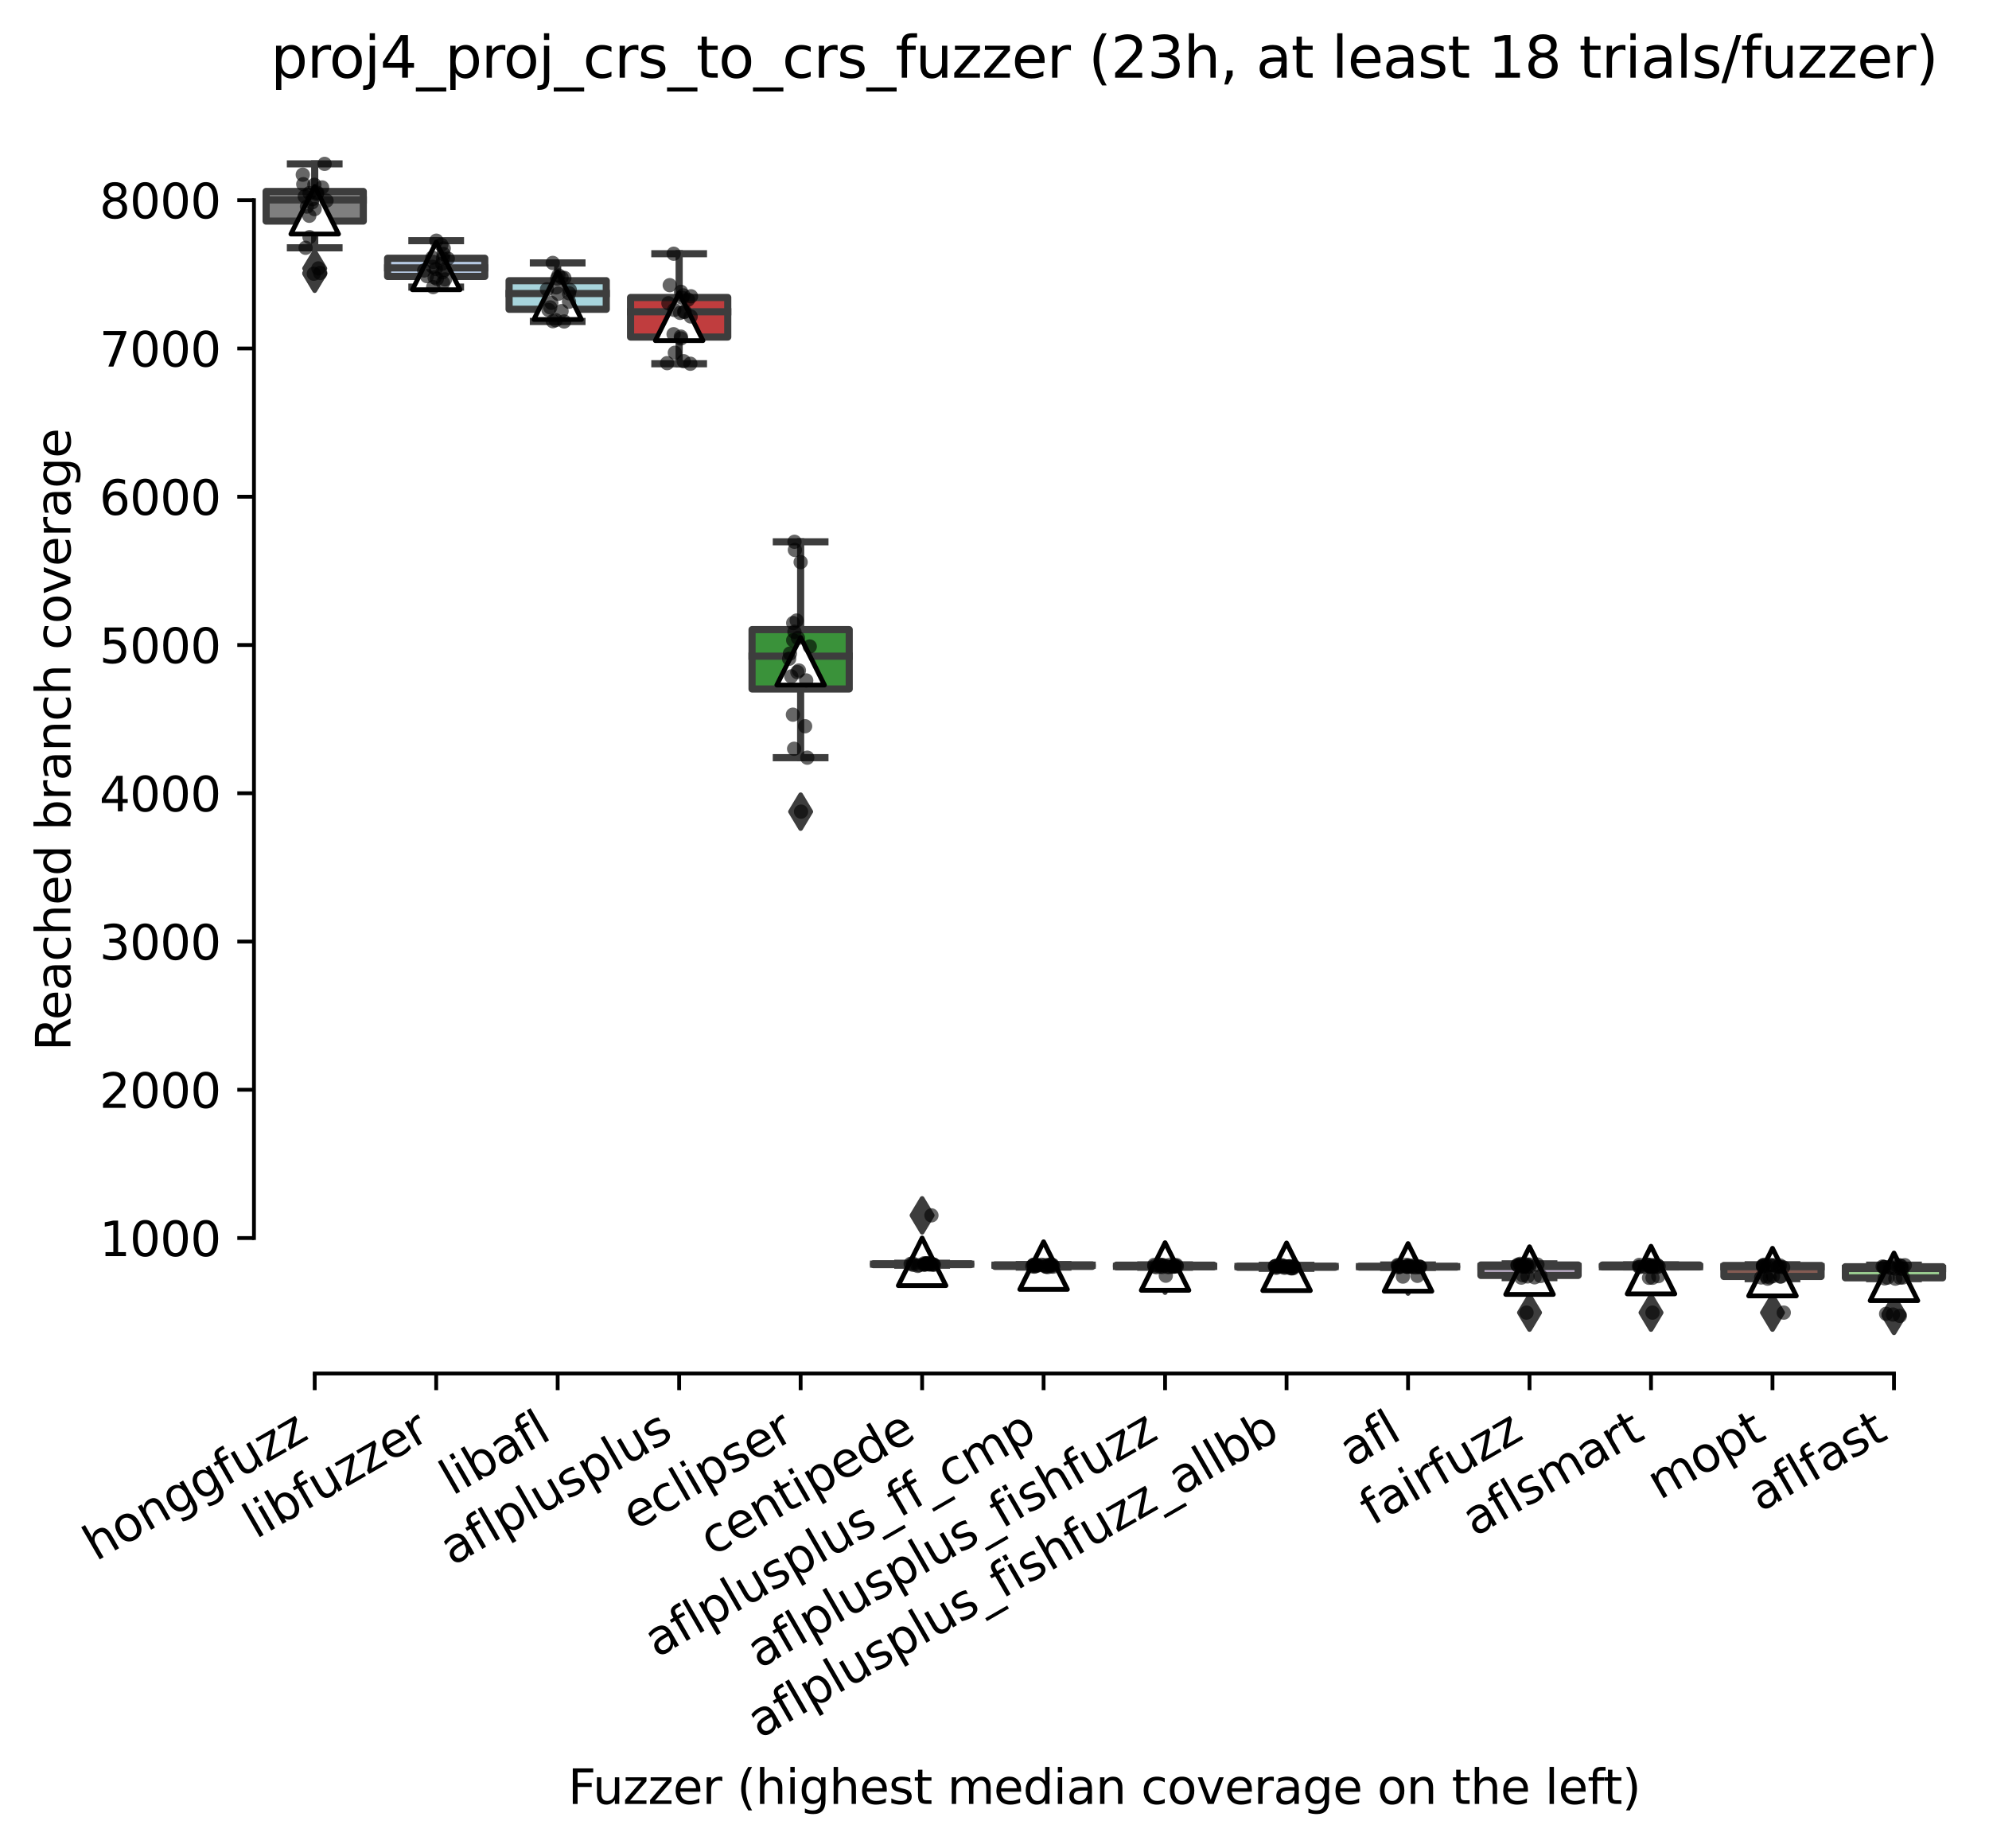 <?xml version="1.0" encoding="utf-8" standalone="no"?>
<!DOCTYPE svg PUBLIC "-//W3C//DTD SVG 1.1//EN"
  "http://www.w3.org/Graphics/SVG/1.1/DTD/svg11.dtd">
<svg xmlns:xlink="http://www.w3.org/1999/xlink" width="417.648pt" height="388.108pt" viewBox="0 0 417.648 388.108" xmlns="http://www.w3.org/2000/svg" version="1.1">
 <defs>
  <style type="text/css">*{stroke-linejoin: round; stroke-linecap: butt}</style>
 </defs>
 <g id="figure_1">
  <g id="patch_1">
   <path d="M 0 388.108 
L 417.648 388.108 
L 417.648 -0 
L 0 -0 
z
" style="fill: #ffffff"/>
  </g>
  <g id="axes_1">
   <g id="patch_2">
    <path d="M 53.328 288.43 
L 410.448 288.43 
L 410.448 22.318 
L 53.328 22.318 
z
" style="fill: #ffffff"/>
   </g>
   <g id="patch_3">
    <path d="M 55.879 46.432 
L 76.286 46.432 
L 76.286 40.205 
L 55.879 40.205 
L 55.879 46.432 
z
" clip-path="url(#p401eda4c2b)" style="fill: #7f7f7f; stroke: #3d3d3d; stroke-width: 1.5; stroke-linejoin: miter"/>
   </g>
   <g id="patch_4">
    <path d="M 81.388 58.053 
L 101.794 58.053 
L 101.794 54.232 
L 81.388 54.232 
L 81.388 58.053 
z
" clip-path="url(#p401eda4c2b)" style="fill: #b5c8e1; stroke: #3d3d3d; stroke-width: 1.5; stroke-linejoin: miter"/>
   </g>
   <g id="patch_5">
    <path d="M 106.896 64.95 
L 127.303 64.95 
L 127.303 58.949 
L 106.896 58.949 
L 106.896 64.95 
z
" clip-path="url(#p401eda4c2b)" style="fill: #a7d4dc; stroke: #3d3d3d; stroke-width: 1.5; stroke-linejoin: miter"/>
   </g>
   <g id="patch_6">
    <path d="M 132.405 70.78 
L 152.812 70.78 
L 152.812 62.475 
L 132.405 62.475 
L 132.405 70.78 
z
" clip-path="url(#p401eda4c2b)" style="fill: #c03d3e; stroke: #3d3d3d; stroke-width: 1.5; stroke-linejoin: miter"/>
   </g>
   <g id="patch_7">
    <path d="M 157.913 144.687 
L 178.32 144.687 
L 178.32 132.217 
L 157.913 132.217 
L 157.913 144.687 
z
" clip-path="url(#p401eda4c2b)" style="fill: #3a923a; stroke: #3d3d3d; stroke-width: 1.5; stroke-linejoin: miter"/>
   </g>
   <g id="patch_8">
    <path d="M 183.422 265.569 
L 203.829 265.569 
L 203.829 265.39 
L 183.422 265.39 
L 183.422 265.569 
z
" clip-path="url(#p401eda4c2b)" style="fill: #d1d197; stroke: #3d3d3d; stroke-width: 1.5; stroke-linejoin: miter"/>
   </g>
   <g id="patch_9">
    <path d="M 208.93 265.943 
L 229.337 265.943 
L 229.337 265.624 
L 208.93 265.624 
L 208.93 265.943 
z
" clip-path="url(#p401eda4c2b)" style="fill: #c7c7c7; stroke: #3d3d3d; stroke-width: 1.5; stroke-linejoin: miter"/>
   </g>
   <g id="patch_10">
    <path d="M 234.439 266.036 
L 254.846 266.036 
L 254.846 265.678 
L 234.439 265.678 
L 234.439 266.036 
z
" clip-path="url(#p401eda4c2b)" style="fill: #e1812c; stroke: #3d3d3d; stroke-width: 1.5; stroke-linejoin: miter"/>
   </g>
   <g id="patch_11">
    <path d="M 259.948 266.13 
L 280.354 266.13 
L 280.354 265.904 
L 259.948 265.904 
L 259.948 266.13 
z
" clip-path="url(#p401eda4c2b)" style="fill: #f2a5a3; stroke: #3d3d3d; stroke-width: 1.5; stroke-linejoin: miter"/>
   </g>
   <g id="patch_12">
    <path d="M 285.456 266.091 
L 305.863 266.091 
L 305.863 265.912 
L 285.456 265.912 
L 285.456 266.091 
z
" clip-path="url(#p401eda4c2b)" style="fill: #3274a1; stroke: #3d3d3d; stroke-width: 1.5; stroke-linejoin: miter"/>
   </g>
   <g id="patch_13">
    <path d="M 310.965 267.842 
L 331.372 267.842 
L 331.372 265.647 
L 310.965 265.647 
L 310.965 267.842 
z
" clip-path="url(#p401eda4c2b)" style="fill: #c4b5d0; stroke: #3d3d3d; stroke-width: 1.5; stroke-linejoin: miter"/>
   </g>
   <g id="patch_14">
    <path d="M 336.473 266.06 
L 356.88 266.06 
L 356.88 265.655 
L 336.473 265.655 
L 336.473 266.06 
z
" clip-path="url(#p401eda4c2b)" style="fill: #d684bd; stroke: #3d3d3d; stroke-width: 1.5; stroke-linejoin: miter"/>
   </g>
   <g id="patch_15">
    <path d="M 361.982 268.06 
L 382.389 268.06 
L 382.389 265.748 
L 361.982 265.748 
L 361.982 268.06 
z
" clip-path="url(#p401eda4c2b)" style="fill: #845b53; stroke: #3d3d3d; stroke-width: 1.5; stroke-linejoin: miter"/>
   </g>
   <g id="patch_16">
    <path d="M 387.49 268.34 
L 407.897 268.34 
L 407.897 266.013 
L 387.49 266.013 
L 387.49 268.34 
z
" clip-path="url(#p401eda4c2b)" style="fill: #9fd495; stroke: #3d3d3d; stroke-width: 1.5; stroke-linejoin: miter"/>
   </g>
   <g id="matplotlib.axis_1">
    <g id="xtick_1">
     <g id="line2d_1">
      <defs>
       <path id="m0caa739d6b" d="M 0 0 
L 0 3.5 
" style="stroke: #000000; stroke-width: 0.8"/>
      </defs>
      <g>
       <use xlink:href="#m0caa739d6b" x="66.082" y="288.43" style="stroke: #000000; stroke-width: 0.8"/>
      </g>
     </g>
     <g id="text_1">
      <!-- honggfuzz -->
      <g transform="translate(20.143 327.933) rotate(-30) scale(0.1 -0.1)">
       <defs>
        <path id="DejaVuSans-68" d="M 3513 2113 
L 3513 0 
L 2938 0 
L 2938 2094 
Q 2938 2591 2744 2837 
Q 2550 3084 2163 3084 
Q 1697 3084 1428 2787 
Q 1159 2491 1159 1978 
L 1159 0 
L 581 0 
L 581 4863 
L 1159 4863 
L 1159 2956 
Q 1366 3272 1645 3428 
Q 1925 3584 2291 3584 
Q 2894 3584 3203 3211 
Q 3513 2838 3513 2113 
z
" transform="scale(0.016)"/>
        <path id="DejaVuSans-6f" d="M 1959 3097 
Q 1497 3097 1228 2736 
Q 959 2375 959 1747 
Q 959 1119 1226 758 
Q 1494 397 1959 397 
Q 2419 397 2687 759 
Q 2956 1122 2956 1747 
Q 2956 2369 2687 2733 
Q 2419 3097 1959 3097 
z
M 1959 3584 
Q 2709 3584 3137 3096 
Q 3566 2609 3566 1747 
Q 3566 888 3137 398 
Q 2709 -91 1959 -91 
Q 1206 -91 779 398 
Q 353 888 353 1747 
Q 353 2609 779 3096 
Q 1206 3584 1959 3584 
z
" transform="scale(0.016)"/>
        <path id="DejaVuSans-6e" d="M 3513 2113 
L 3513 0 
L 2938 0 
L 2938 2094 
Q 2938 2591 2744 2837 
Q 2550 3084 2163 3084 
Q 1697 3084 1428 2787 
Q 1159 2491 1159 1978 
L 1159 0 
L 581 0 
L 581 3500 
L 1159 3500 
L 1159 2956 
Q 1366 3272 1645 3428 
Q 1925 3584 2291 3584 
Q 2894 3584 3203 3211 
Q 3513 2838 3513 2113 
z
" transform="scale(0.016)"/>
        <path id="DejaVuSans-67" d="M 2906 1791 
Q 2906 2416 2648 2759 
Q 2391 3103 1925 3103 
Q 1463 3103 1205 2759 
Q 947 2416 947 1791 
Q 947 1169 1205 825 
Q 1463 481 1925 481 
Q 2391 481 2648 825 
Q 2906 1169 2906 1791 
z
M 3481 434 
Q 3481 -459 3084 -895 
Q 2688 -1331 1869 -1331 
Q 1566 -1331 1297 -1286 
Q 1028 -1241 775 -1147 
L 775 -588 
Q 1028 -725 1275 -790 
Q 1522 -856 1778 -856 
Q 2344 -856 2625 -561 
Q 2906 -266 2906 331 
L 2906 616 
Q 2728 306 2450 153 
Q 2172 0 1784 0 
Q 1141 0 747 490 
Q 353 981 353 1791 
Q 353 2603 747 3093 
Q 1141 3584 1784 3584 
Q 2172 3584 2450 3431 
Q 2728 3278 2906 2969 
L 2906 3500 
L 3481 3500 
L 3481 434 
z
" transform="scale(0.016)"/>
        <path id="DejaVuSans-66" d="M 2375 4863 
L 2375 4384 
L 1825 4384 
Q 1516 4384 1395 4259 
Q 1275 4134 1275 3809 
L 1275 3500 
L 2222 3500 
L 2222 3053 
L 1275 3053 
L 1275 0 
L 697 0 
L 697 3053 
L 147 3053 
L 147 3500 
L 697 3500 
L 697 3744 
Q 697 4328 969 4595 
Q 1241 4863 1831 4863 
L 2375 4863 
z
" transform="scale(0.016)"/>
        <path id="DejaVuSans-75" d="M 544 1381 
L 544 3500 
L 1119 3500 
L 1119 1403 
Q 1119 906 1312 657 
Q 1506 409 1894 409 
Q 2359 409 2629 706 
Q 2900 1003 2900 1516 
L 2900 3500 
L 3475 3500 
L 3475 0 
L 2900 0 
L 2900 538 
Q 2691 219 2414 64 
Q 2138 -91 1772 -91 
Q 1169 -91 856 284 
Q 544 659 544 1381 
z
M 1991 3584 
L 1991 3584 
z
" transform="scale(0.016)"/>
        <path id="DejaVuSans-7a" d="M 353 3500 
L 3084 3500 
L 3084 2975 
L 922 459 
L 3084 459 
L 3084 0 
L 275 0 
L 275 525 
L 2438 3041 
L 353 3041 
L 353 3500 
z
" transform="scale(0.016)"/>
       </defs>
       <use xlink:href="#DejaVuSans-68"/>
       <use xlink:href="#DejaVuSans-6f" x="63.379"/>
       <use xlink:href="#DejaVuSans-6e" x="124.561"/>
       <use xlink:href="#DejaVuSans-67" x="187.939"/>
       <use xlink:href="#DejaVuSans-67" x="251.416"/>
       <use xlink:href="#DejaVuSans-66" x="314.893"/>
       <use xlink:href="#DejaVuSans-75" x="350.098"/>
       <use xlink:href="#DejaVuSans-7a" x="413.477"/>
       <use xlink:href="#DejaVuSans-7a" x="465.967"/>
      </g>
     </g>
    </g>
    <g id="xtick_2">
     <g id="line2d_2">
      <g>
       <use xlink:href="#m0caa739d6b" x="91.591" y="288.43" style="stroke: #000000; stroke-width: 0.8"/>
      </g>
     </g>
     <g id="text_2">
      <!-- libfuzzer -->
      <g transform="translate(53.725 323.272) rotate(-30) scale(0.1 -0.1)">
       <defs>
        <path id="DejaVuSans-6c" d="M 603 4863 
L 1178 4863 
L 1178 0 
L 603 0 
L 603 4863 
z
" transform="scale(0.016)"/>
        <path id="DejaVuSans-69" d="M 603 3500 
L 1178 3500 
L 1178 0 
L 603 0 
L 603 3500 
z
M 603 4863 
L 1178 4863 
L 1178 4134 
L 603 4134 
L 603 4863 
z
" transform="scale(0.016)"/>
        <path id="DejaVuSans-62" d="M 3116 1747 
Q 3116 2381 2855 2742 
Q 2594 3103 2138 3103 
Q 1681 3103 1420 2742 
Q 1159 2381 1159 1747 
Q 1159 1113 1420 752 
Q 1681 391 2138 391 
Q 2594 391 2855 752 
Q 3116 1113 3116 1747 
z
M 1159 2969 
Q 1341 3281 1617 3432 
Q 1894 3584 2278 3584 
Q 2916 3584 3314 3078 
Q 3713 2572 3713 1747 
Q 3713 922 3314 415 
Q 2916 -91 2278 -91 
Q 1894 -91 1617 61 
Q 1341 213 1159 525 
L 1159 0 
L 581 0 
L 581 4863 
L 1159 4863 
L 1159 2969 
z
" transform="scale(0.016)"/>
        <path id="DejaVuSans-65" d="M 3597 1894 
L 3597 1613 
L 953 1613 
Q 991 1019 1311 708 
Q 1631 397 2203 397 
Q 2534 397 2845 478 
Q 3156 559 3463 722 
L 3463 178 
Q 3153 47 2828 -22 
Q 2503 -91 2169 -91 
Q 1331 -91 842 396 
Q 353 884 353 1716 
Q 353 2575 817 3079 
Q 1281 3584 2069 3584 
Q 2775 3584 3186 3129 
Q 3597 2675 3597 1894 
z
M 3022 2063 
Q 3016 2534 2758 2815 
Q 2500 3097 2075 3097 
Q 1594 3097 1305 2825 
Q 1016 2553 972 2059 
L 3022 2063 
z
" transform="scale(0.016)"/>
        <path id="DejaVuSans-72" d="M 2631 2963 
Q 2534 3019 2420 3045 
Q 2306 3072 2169 3072 
Q 1681 3072 1420 2755 
Q 1159 2438 1159 1844 
L 1159 0 
L 581 0 
L 581 3500 
L 1159 3500 
L 1159 2956 
Q 1341 3275 1631 3429 
Q 1922 3584 2338 3584 
Q 2397 3584 2469 3576 
Q 2541 3569 2628 3553 
L 2631 2963 
z
" transform="scale(0.016)"/>
       </defs>
       <use xlink:href="#DejaVuSans-6c"/>
       <use xlink:href="#DejaVuSans-69" x="27.783"/>
       <use xlink:href="#DejaVuSans-62" x="55.566"/>
       <use xlink:href="#DejaVuSans-66" x="119.043"/>
       <use xlink:href="#DejaVuSans-75" x="154.248"/>
       <use xlink:href="#DejaVuSans-7a" x="217.627"/>
       <use xlink:href="#DejaVuSans-7a" x="270.117"/>
       <use xlink:href="#DejaVuSans-65" x="322.607"/>
       <use xlink:href="#DejaVuSans-72" x="384.131"/>
      </g>
     </g>
    </g>
    <g id="xtick_3">
     <g id="line2d_3">
      <g>
       <use xlink:href="#m0caa739d6b" x="117.1" y="288.43" style="stroke: #000000; stroke-width: 0.8"/>
      </g>
     </g>
     <g id="text_3">
      <!-- libafl -->
      <g transform="translate(94.988 314.176) rotate(-30) scale(0.1 -0.1)">
       <defs>
        <path id="DejaVuSans-61" d="M 2194 1759 
Q 1497 1759 1228 1600 
Q 959 1441 959 1056 
Q 959 750 1161 570 
Q 1363 391 1709 391 
Q 2188 391 2477 730 
Q 2766 1069 2766 1631 
L 2766 1759 
L 2194 1759 
z
M 3341 1997 
L 3341 0 
L 2766 0 
L 2766 531 
Q 2569 213 2275 61 
Q 1981 -91 1556 -91 
Q 1019 -91 701 211 
Q 384 513 384 1019 
Q 384 1609 779 1909 
Q 1175 2209 1959 2209 
L 2766 2209 
L 2766 2266 
Q 2766 2663 2505 2880 
Q 2244 3097 1772 3097 
Q 1472 3097 1187 3025 
Q 903 2953 641 2809 
L 641 3341 
Q 956 3463 1253 3523 
Q 1550 3584 1831 3584 
Q 2591 3584 2966 3190 
Q 3341 2797 3341 1997 
z
" transform="scale(0.016)"/>
       </defs>
       <use xlink:href="#DejaVuSans-6c"/>
       <use xlink:href="#DejaVuSans-69" x="27.783"/>
       <use xlink:href="#DejaVuSans-62" x="55.566"/>
       <use xlink:href="#DejaVuSans-61" x="119.043"/>
       <use xlink:href="#DejaVuSans-66" x="180.322"/>
       <use xlink:href="#DejaVuSans-6c" x="215.527"/>
      </g>
     </g>
    </g>
    <g id="xtick_4">
     <g id="line2d_4">
      <g>
       <use xlink:href="#m0caa739d6b" x="142.608" y="288.43" style="stroke: #000000; stroke-width: 0.8"/>
      </g>
     </g>
     <g id="text_4">
      <!-- aflplusplus -->
      <g transform="translate(94.999 328.897) rotate(-30) scale(0.1 -0.1)">
       <defs>
        <path id="DejaVuSans-70" d="M 1159 525 
L 1159 -1331 
L 581 -1331 
L 581 3500 
L 1159 3500 
L 1159 2969 
Q 1341 3281 1617 3432 
Q 1894 3584 2278 3584 
Q 2916 3584 3314 3078 
Q 3713 2572 3713 1747 
Q 3713 922 3314 415 
Q 2916 -91 2278 -91 
Q 1894 -91 1617 61 
Q 1341 213 1159 525 
z
M 3116 1747 
Q 3116 2381 2855 2742 
Q 2594 3103 2138 3103 
Q 1681 3103 1420 2742 
Q 1159 2381 1159 1747 
Q 1159 1113 1420 752 
Q 1681 391 2138 391 
Q 2594 391 2855 752 
Q 3116 1113 3116 1747 
z
" transform="scale(0.016)"/>
        <path id="DejaVuSans-73" d="M 2834 3397 
L 2834 2853 
Q 2591 2978 2328 3040 
Q 2066 3103 1784 3103 
Q 1356 3103 1142 2972 
Q 928 2841 928 2578 
Q 928 2378 1081 2264 
Q 1234 2150 1697 2047 
L 1894 2003 
Q 2506 1872 2764 1633 
Q 3022 1394 3022 966 
Q 3022 478 2636 193 
Q 2250 -91 1575 -91 
Q 1294 -91 989 -36 
Q 684 19 347 128 
L 347 722 
Q 666 556 975 473 
Q 1284 391 1588 391 
Q 1994 391 2212 530 
Q 2431 669 2431 922 
Q 2431 1156 2273 1281 
Q 2116 1406 1581 1522 
L 1381 1569 
Q 847 1681 609 1914 
Q 372 2147 372 2553 
Q 372 3047 722 3315 
Q 1072 3584 1716 3584 
Q 2034 3584 2315 3537 
Q 2597 3491 2834 3397 
z
" transform="scale(0.016)"/>
       </defs>
       <use xlink:href="#DejaVuSans-61"/>
       <use xlink:href="#DejaVuSans-66" x="61.279"/>
       <use xlink:href="#DejaVuSans-6c" x="96.484"/>
       <use xlink:href="#DejaVuSans-70" x="124.268"/>
       <use xlink:href="#DejaVuSans-6c" x="187.744"/>
       <use xlink:href="#DejaVuSans-75" x="215.527"/>
       <use xlink:href="#DejaVuSans-73" x="278.906"/>
       <use xlink:href="#DejaVuSans-70" x="331.006"/>
       <use xlink:href="#DejaVuSans-6c" x="394.482"/>
       <use xlink:href="#DejaVuSans-75" x="422.266"/>
       <use xlink:href="#DejaVuSans-73" x="485.645"/>
      </g>
     </g>
    </g>
    <g id="xtick_5">
     <g id="line2d_5">
      <g>
       <use xlink:href="#m0caa739d6b" x="168.117" y="288.43" style="stroke: #000000; stroke-width: 0.8"/>
      </g>
     </g>
     <g id="text_5">
      <!-- eclipser -->
      <g transform="translate(133.276 321.525) rotate(-30) scale(0.1 -0.1)">
       <defs>
        <path id="DejaVuSans-63" d="M 3122 3366 
L 3122 2828 
Q 2878 2963 2633 3030 
Q 2388 3097 2138 3097 
Q 1578 3097 1268 2742 
Q 959 2388 959 1747 
Q 959 1106 1268 751 
Q 1578 397 2138 397 
Q 2388 397 2633 464 
Q 2878 531 3122 666 
L 3122 134 
Q 2881 22 2623 -34 
Q 2366 -91 2075 -91 
Q 1284 -91 818 406 
Q 353 903 353 1747 
Q 353 2603 823 3093 
Q 1294 3584 2113 3584 
Q 2378 3584 2631 3529 
Q 2884 3475 3122 3366 
z
" transform="scale(0.016)"/>
       </defs>
       <use xlink:href="#DejaVuSans-65"/>
       <use xlink:href="#DejaVuSans-63" x="61.523"/>
       <use xlink:href="#DejaVuSans-6c" x="116.504"/>
       <use xlink:href="#DejaVuSans-69" x="144.287"/>
       <use xlink:href="#DejaVuSans-70" x="172.07"/>
       <use xlink:href="#DejaVuSans-73" x="235.547"/>
       <use xlink:href="#DejaVuSans-65" x="287.646"/>
       <use xlink:href="#DejaVuSans-72" x="349.17"/>
      </g>
     </g>
    </g>
    <g id="xtick_6">
     <g id="line2d_6">
      <g>
       <use xlink:href="#m0caa739d6b" x="193.625" y="288.43" style="stroke: #000000; stroke-width: 0.8"/>
      </g>
     </g>
     <g id="text_6">
      <!-- centipede -->
      <g transform="translate(149.552 326.856) rotate(-30) scale(0.1 -0.1)">
       <defs>
        <path id="DejaVuSans-74" d="M 1172 4494 
L 1172 3500 
L 2356 3500 
L 2356 3053 
L 1172 3053 
L 1172 1153 
Q 1172 725 1289 603 
Q 1406 481 1766 481 
L 2356 481 
L 2356 0 
L 1766 0 
Q 1100 0 847 248 
Q 594 497 594 1153 
L 594 3053 
L 172 3053 
L 172 3500 
L 594 3500 
L 594 4494 
L 1172 4494 
z
" transform="scale(0.016)"/>
        <path id="DejaVuSans-64" d="M 2906 2969 
L 2906 4863 
L 3481 4863 
L 3481 0 
L 2906 0 
L 2906 525 
Q 2725 213 2448 61 
Q 2172 -91 1784 -91 
Q 1150 -91 751 415 
Q 353 922 353 1747 
Q 353 2572 751 3078 
Q 1150 3584 1784 3584 
Q 2172 3584 2448 3432 
Q 2725 3281 2906 2969 
z
M 947 1747 
Q 947 1113 1208 752 
Q 1469 391 1925 391 
Q 2381 391 2643 752 
Q 2906 1113 2906 1747 
Q 2906 2381 2643 2742 
Q 2381 3103 1925 3103 
Q 1469 3103 1208 2742 
Q 947 2381 947 1747 
z
" transform="scale(0.016)"/>
       </defs>
       <use xlink:href="#DejaVuSans-63"/>
       <use xlink:href="#DejaVuSans-65" x="54.98"/>
       <use xlink:href="#DejaVuSans-6e" x="116.504"/>
       <use xlink:href="#DejaVuSans-74" x="179.883"/>
       <use xlink:href="#DejaVuSans-69" x="219.092"/>
       <use xlink:href="#DejaVuSans-70" x="246.875"/>
       <use xlink:href="#DejaVuSans-65" x="310.352"/>
       <use xlink:href="#DejaVuSans-64" x="371.875"/>
       <use xlink:href="#DejaVuSans-65" x="435.352"/>
      </g>
     </g>
    </g>
    <g id="xtick_7">
     <g id="line2d_7">
      <g>
       <use xlink:href="#m0caa739d6b" x="219.134" y="288.43" style="stroke: #000000; stroke-width: 0.8"/>
      </g>
     </g>
     <g id="text_7">
      <!-- aflplusplus_ff_cmp -->
      <g transform="translate(137.933 348.211) rotate(-30) scale(0.1 -0.1)">
       <defs>
        <path id="DejaVuSans-5f" d="M 3263 -1063 
L 3263 -1509 
L -63 -1509 
L -63 -1063 
L 3263 -1063 
z
" transform="scale(0.016)"/>
        <path id="DejaVuSans-6d" d="M 3328 2828 
Q 3544 3216 3844 3400 
Q 4144 3584 4550 3584 
Q 5097 3584 5394 3201 
Q 5691 2819 5691 2113 
L 5691 0 
L 5113 0 
L 5113 2094 
Q 5113 2597 4934 2840 
Q 4756 3084 4391 3084 
Q 3944 3084 3684 2787 
Q 3425 2491 3425 1978 
L 3425 0 
L 2847 0 
L 2847 2094 
Q 2847 2600 2669 2842 
Q 2491 3084 2119 3084 
Q 1678 3084 1418 2786 
Q 1159 2488 1159 1978 
L 1159 0 
L 581 0 
L 581 3500 
L 1159 3500 
L 1159 2956 
Q 1356 3278 1631 3431 
Q 1906 3584 2284 3584 
Q 2666 3584 2933 3390 
Q 3200 3197 3328 2828 
z
" transform="scale(0.016)"/>
       </defs>
       <use xlink:href="#DejaVuSans-61"/>
       <use xlink:href="#DejaVuSans-66" x="61.279"/>
       <use xlink:href="#DejaVuSans-6c" x="96.484"/>
       <use xlink:href="#DejaVuSans-70" x="124.268"/>
       <use xlink:href="#DejaVuSans-6c" x="187.744"/>
       <use xlink:href="#DejaVuSans-75" x="215.527"/>
       <use xlink:href="#DejaVuSans-73" x="278.906"/>
       <use xlink:href="#DejaVuSans-70" x="331.006"/>
       <use xlink:href="#DejaVuSans-6c" x="394.482"/>
       <use xlink:href="#DejaVuSans-75" x="422.266"/>
       <use xlink:href="#DejaVuSans-73" x="485.645"/>
       <use xlink:href="#DejaVuSans-5f" x="537.744"/>
       <use xlink:href="#DejaVuSans-66" x="587.744"/>
       <use xlink:href="#DejaVuSans-66" x="622.949"/>
       <use xlink:href="#DejaVuSans-5f" x="658.154"/>
       <use xlink:href="#DejaVuSans-63" x="708.154"/>
       <use xlink:href="#DejaVuSans-6d" x="763.135"/>
       <use xlink:href="#DejaVuSans-70" x="860.547"/>
      </g>
     </g>
    </g>
    <g id="xtick_8">
     <g id="line2d_8">
      <g>
       <use xlink:href="#m0caa739d6b" x="244.642" y="288.43" style="stroke: #000000; stroke-width: 0.8"/>
      </g>
     </g>
     <g id="text_8">
      <!-- aflplusplus_fishfuzz -->
      <g transform="translate(159.482 350.497) rotate(-30) scale(0.1 -0.1)">
       <use xlink:href="#DejaVuSans-61"/>
       <use xlink:href="#DejaVuSans-66" x="61.279"/>
       <use xlink:href="#DejaVuSans-6c" x="96.484"/>
       <use xlink:href="#DejaVuSans-70" x="124.268"/>
       <use xlink:href="#DejaVuSans-6c" x="187.744"/>
       <use xlink:href="#DejaVuSans-75" x="215.527"/>
       <use xlink:href="#DejaVuSans-73" x="278.906"/>
       <use xlink:href="#DejaVuSans-70" x="331.006"/>
       <use xlink:href="#DejaVuSans-6c" x="394.482"/>
       <use xlink:href="#DejaVuSans-75" x="422.266"/>
       <use xlink:href="#DejaVuSans-73" x="485.645"/>
       <use xlink:href="#DejaVuSans-5f" x="537.744"/>
       <use xlink:href="#DejaVuSans-66" x="587.744"/>
       <use xlink:href="#DejaVuSans-69" x="622.949"/>
       <use xlink:href="#DejaVuSans-73" x="650.732"/>
       <use xlink:href="#DejaVuSans-68" x="702.832"/>
       <use xlink:href="#DejaVuSans-66" x="766.211"/>
       <use xlink:href="#DejaVuSans-75" x="801.416"/>
       <use xlink:href="#DejaVuSans-7a" x="864.795"/>
       <use xlink:href="#DejaVuSans-7a" x="917.285"/>
      </g>
     </g>
    </g>
    <g id="xtick_9">
     <g id="line2d_9">
      <g>
       <use xlink:href="#m0caa739d6b" x="270.151" y="288.43" style="stroke: #000000; stroke-width: 0.8"/>
      </g>
     </g>
     <g id="text_9">
      <!-- aflplusplus_fishfuzz_allbb -->
      <g transform="translate(159.546 365.188) rotate(-30) scale(0.1 -0.1)">
       <use xlink:href="#DejaVuSans-61"/>
       <use xlink:href="#DejaVuSans-66" x="61.279"/>
       <use xlink:href="#DejaVuSans-6c" x="96.484"/>
       <use xlink:href="#DejaVuSans-70" x="124.268"/>
       <use xlink:href="#DejaVuSans-6c" x="187.744"/>
       <use xlink:href="#DejaVuSans-75" x="215.527"/>
       <use xlink:href="#DejaVuSans-73" x="278.906"/>
       <use xlink:href="#DejaVuSans-70" x="331.006"/>
       <use xlink:href="#DejaVuSans-6c" x="394.482"/>
       <use xlink:href="#DejaVuSans-75" x="422.266"/>
       <use xlink:href="#DejaVuSans-73" x="485.645"/>
       <use xlink:href="#DejaVuSans-5f" x="537.744"/>
       <use xlink:href="#DejaVuSans-66" x="587.744"/>
       <use xlink:href="#DejaVuSans-69" x="622.949"/>
       <use xlink:href="#DejaVuSans-73" x="650.732"/>
       <use xlink:href="#DejaVuSans-68" x="702.832"/>
       <use xlink:href="#DejaVuSans-66" x="766.211"/>
       <use xlink:href="#DejaVuSans-75" x="801.416"/>
       <use xlink:href="#DejaVuSans-7a" x="864.795"/>
       <use xlink:href="#DejaVuSans-7a" x="917.285"/>
       <use xlink:href="#DejaVuSans-5f" x="969.775"/>
       <use xlink:href="#DejaVuSans-61" x="1019.775"/>
       <use xlink:href="#DejaVuSans-6c" x="1081.055"/>
       <use xlink:href="#DejaVuSans-6c" x="1108.838"/>
       <use xlink:href="#DejaVuSans-62" x="1136.621"/>
       <use xlink:href="#DejaVuSans-62" x="1200.098"/>
      </g>
     </g>
    </g>
    <g id="xtick_10">
     <g id="line2d_10">
      <g>
       <use xlink:href="#m0caa739d6b" x="295.66" y="288.43" style="stroke: #000000; stroke-width: 0.8"/>
      </g>
     </g>
     <g id="text_10">
      <!-- afl -->
      <g transform="translate(283.858 308.224) rotate(-30) scale(0.1 -0.1)">
       <use xlink:href="#DejaVuSans-61"/>
       <use xlink:href="#DejaVuSans-66" x="61.279"/>
       <use xlink:href="#DejaVuSans-6c" x="96.484"/>
      </g>
     </g>
    </g>
    <g id="xtick_11">
     <g id="line2d_11">
      <g>
       <use xlink:href="#m0caa739d6b" x="321.168" y="288.43" style="stroke: #000000; stroke-width: 0.8"/>
      </g>
     </g>
     <g id="text_11">
      <!-- fairfuzz -->
      <g transform="translate(288.179 320.457) rotate(-30) scale(0.1 -0.1)">
       <use xlink:href="#DejaVuSans-66"/>
       <use xlink:href="#DejaVuSans-61" x="35.205"/>
       <use xlink:href="#DejaVuSans-69" x="96.484"/>
       <use xlink:href="#DejaVuSans-72" x="124.268"/>
       <use xlink:href="#DejaVuSans-66" x="165.381"/>
       <use xlink:href="#DejaVuSans-75" x="200.586"/>
       <use xlink:href="#DejaVuSans-7a" x="263.965"/>
       <use xlink:href="#DejaVuSans-7a" x="316.455"/>
      </g>
     </g>
    </g>
    <g id="xtick_12">
     <g id="line2d_12">
      <g>
       <use xlink:href="#m0caa739d6b" x="346.677" y="288.43" style="stroke: #000000; stroke-width: 0.8"/>
      </g>
     </g>
     <g id="text_12">
      <!-- aflsmart -->
      <g transform="translate(309.666 322.779) rotate(-30) scale(0.1 -0.1)">
       <use xlink:href="#DejaVuSans-61"/>
       <use xlink:href="#DejaVuSans-66" x="61.279"/>
       <use xlink:href="#DejaVuSans-6c" x="96.484"/>
       <use xlink:href="#DejaVuSans-73" x="124.268"/>
       <use xlink:href="#DejaVuSans-6d" x="176.367"/>
       <use xlink:href="#DejaVuSans-61" x="273.779"/>
       <use xlink:href="#DejaVuSans-72" x="335.059"/>
       <use xlink:href="#DejaVuSans-74" x="376.172"/>
      </g>
     </g>
    </g>
    <g id="xtick_13">
     <g id="line2d_13">
      <g>
       <use xlink:href="#m0caa739d6b" x="372.185" y="288.43" style="stroke: #000000; stroke-width: 0.8"/>
      </g>
     </g>
     <g id="text_13">
      <!-- mopt -->
      <g transform="translate(348.518 315.075) rotate(-30) scale(0.1 -0.1)">
       <use xlink:href="#DejaVuSans-6d"/>
       <use xlink:href="#DejaVuSans-6f" x="97.412"/>
       <use xlink:href="#DejaVuSans-70" x="158.594"/>
       <use xlink:href="#DejaVuSans-74" x="222.07"/>
      </g>
     </g>
    </g>
    <g id="xtick_14">
     <g id="line2d_14">
      <g>
       <use xlink:href="#m0caa739d6b" x="397.694" y="288.43" style="stroke: #000000; stroke-width: 0.8"/>
      </g>
     </g>
     <g id="text_14">
      <!-- aflfast -->
      <g transform="translate(369.63 317.613) rotate(-30) scale(0.1 -0.1)">
       <use xlink:href="#DejaVuSans-61"/>
       <use xlink:href="#DejaVuSans-66" x="61.279"/>
       <use xlink:href="#DejaVuSans-6c" x="96.484"/>
       <use xlink:href="#DejaVuSans-66" x="124.268"/>
       <use xlink:href="#DejaVuSans-61" x="159.473"/>
       <use xlink:href="#DejaVuSans-73" x="220.752"/>
       <use xlink:href="#DejaVuSans-74" x="272.852"/>
      </g>
     </g>
    </g>
    <g id="text_15">
     <!-- Fuzzer (highest median coverage on the left) -->
     <g transform="translate(119.27 378.828) scale(0.1 -0.1)">
      <defs>
       <path id="DejaVuSans-46" d="M 628 4666 
L 3309 4666 
L 3309 4134 
L 1259 4134 
L 1259 2759 
L 3109 2759 
L 3109 2228 
L 1259 2228 
L 1259 0 
L 628 0 
L 628 4666 
z
" transform="scale(0.016)"/>
       <path id="DejaVuSans-20" transform="scale(0.016)"/>
       <path id="DejaVuSans-28" d="M 1984 4856 
Q 1566 4138 1362 3434 
Q 1159 2731 1159 2009 
Q 1159 1288 1364 580 
Q 1569 -128 1984 -844 
L 1484 -844 
Q 1016 -109 783 600 
Q 550 1309 550 2009 
Q 550 2706 781 3412 
Q 1013 4119 1484 4856 
L 1984 4856 
z
" transform="scale(0.016)"/>
       <path id="DejaVuSans-76" d="M 191 3500 
L 800 3500 
L 1894 563 
L 2988 3500 
L 3597 3500 
L 2284 0 
L 1503 0 
L 191 3500 
z
" transform="scale(0.016)"/>
       <path id="DejaVuSans-29" d="M 513 4856 
L 1013 4856 
Q 1481 4119 1714 3412 
Q 1947 2706 1947 2009 
Q 1947 1309 1714 600 
Q 1481 -109 1013 -844 
L 513 -844 
Q 928 -128 1133 580 
Q 1338 1288 1338 2009 
Q 1338 2731 1133 3434 
Q 928 4138 513 4856 
z
" transform="scale(0.016)"/>
      </defs>
      <use xlink:href="#DejaVuSans-46"/>
      <use xlink:href="#DejaVuSans-75" x="52.02"/>
      <use xlink:href="#DejaVuSans-7a" x="115.398"/>
      <use xlink:href="#DejaVuSans-7a" x="167.889"/>
      <use xlink:href="#DejaVuSans-65" x="220.379"/>
      <use xlink:href="#DejaVuSans-72" x="281.902"/>
      <use xlink:href="#DejaVuSans-20" x="323.016"/>
      <use xlink:href="#DejaVuSans-28" x="354.803"/>
      <use xlink:href="#DejaVuSans-68" x="393.816"/>
      <use xlink:href="#DejaVuSans-69" x="457.195"/>
      <use xlink:href="#DejaVuSans-67" x="484.979"/>
      <use xlink:href="#DejaVuSans-68" x="548.455"/>
      <use xlink:href="#DejaVuSans-65" x="611.834"/>
      <use xlink:href="#DejaVuSans-73" x="673.357"/>
      <use xlink:href="#DejaVuSans-74" x="725.457"/>
      <use xlink:href="#DejaVuSans-20" x="764.666"/>
      <use xlink:href="#DejaVuSans-6d" x="796.453"/>
      <use xlink:href="#DejaVuSans-65" x="893.865"/>
      <use xlink:href="#DejaVuSans-64" x="955.389"/>
      <use xlink:href="#DejaVuSans-69" x="1018.865"/>
      <use xlink:href="#DejaVuSans-61" x="1046.648"/>
      <use xlink:href="#DejaVuSans-6e" x="1107.928"/>
      <use xlink:href="#DejaVuSans-20" x="1171.307"/>
      <use xlink:href="#DejaVuSans-63" x="1203.094"/>
      <use xlink:href="#DejaVuSans-6f" x="1258.074"/>
      <use xlink:href="#DejaVuSans-76" x="1319.256"/>
      <use xlink:href="#DejaVuSans-65" x="1378.436"/>
      <use xlink:href="#DejaVuSans-72" x="1439.959"/>
      <use xlink:href="#DejaVuSans-61" x="1481.072"/>
      <use xlink:href="#DejaVuSans-67" x="1542.352"/>
      <use xlink:href="#DejaVuSans-65" x="1605.828"/>
      <use xlink:href="#DejaVuSans-20" x="1667.352"/>
      <use xlink:href="#DejaVuSans-6f" x="1699.139"/>
      <use xlink:href="#DejaVuSans-6e" x="1760.32"/>
      <use xlink:href="#DejaVuSans-20" x="1823.699"/>
      <use xlink:href="#DejaVuSans-74" x="1855.486"/>
      <use xlink:href="#DejaVuSans-68" x="1894.695"/>
      <use xlink:href="#DejaVuSans-65" x="1958.074"/>
      <use xlink:href="#DejaVuSans-20" x="2019.598"/>
      <use xlink:href="#DejaVuSans-6c" x="2051.385"/>
      <use xlink:href="#DejaVuSans-65" x="2079.168"/>
      <use xlink:href="#DejaVuSans-66" x="2140.691"/>
      <use xlink:href="#DejaVuSans-74" x="2174.146"/>
      <use xlink:href="#DejaVuSans-29" x="2213.355"/>
     </g>
    </g>
   </g>
   <g id="matplotlib.axis_2">
    <g id="ytick_1">
     <g id="line2d_15">
      <defs>
       <path id="m0e9cc313af" d="M 0 0 
L -3.5 0 
" style="stroke: #000000; stroke-width: 0.8"/>
      </defs>
      <g>
       <use xlink:href="#m0e9cc313af" x="53.328" y="259.988" style="stroke: #000000; stroke-width: 0.8"/>
      </g>
     </g>
     <g id="text_16">
      <!-- 1000 -->
      <g transform="translate(20.878 263.787) scale(0.1 -0.1)">
       <defs>
        <path id="DejaVuSans-31" d="M 794 531 
L 1825 531 
L 1825 4091 
L 703 3866 
L 703 4441 
L 1819 4666 
L 2450 4666 
L 2450 531 
L 3481 531 
L 3481 0 
L 794 0 
L 794 531 
z
" transform="scale(0.016)"/>
        <path id="DejaVuSans-30" d="M 2034 4250 
Q 1547 4250 1301 3770 
Q 1056 3291 1056 2328 
Q 1056 1369 1301 889 
Q 1547 409 2034 409 
Q 2525 409 2770 889 
Q 3016 1369 3016 2328 
Q 3016 3291 2770 3770 
Q 2525 4250 2034 4250 
z
M 2034 4750 
Q 2819 4750 3233 4129 
Q 3647 3509 3647 2328 
Q 3647 1150 3233 529 
Q 2819 -91 2034 -91 
Q 1250 -91 836 529 
Q 422 1150 422 2328 
Q 422 3509 836 4129 
Q 1250 4750 2034 4750 
z
" transform="scale(0.016)"/>
       </defs>
       <use xlink:href="#DejaVuSans-31"/>
       <use xlink:href="#DejaVuSans-30" x="63.623"/>
       <use xlink:href="#DejaVuSans-30" x="127.246"/>
       <use xlink:href="#DejaVuSans-30" x="190.869"/>
      </g>
     </g>
    </g>
    <g id="ytick_2">
     <g id="line2d_16">
      <g>
       <use xlink:href="#m0e9cc313af" x="53.328" y="228.853" style="stroke: #000000; stroke-width: 0.8"/>
      </g>
     </g>
     <g id="text_17">
      <!-- 2000 -->
      <g transform="translate(20.878 232.652) scale(0.1 -0.1)">
       <defs>
        <path id="DejaVuSans-32" d="M 1228 531 
L 3431 531 
L 3431 0 
L 469 0 
L 469 531 
Q 828 903 1448 1529 
Q 2069 2156 2228 2338 
Q 2531 2678 2651 2914 
Q 2772 3150 2772 3378 
Q 2772 3750 2511 3984 
Q 2250 4219 1831 4219 
Q 1534 4219 1204 4116 
Q 875 4013 500 3803 
L 500 4441 
Q 881 4594 1212 4672 
Q 1544 4750 1819 4750 
Q 2544 4750 2975 4387 
Q 3406 4025 3406 3419 
Q 3406 3131 3298 2873 
Q 3191 2616 2906 2266 
Q 2828 2175 2409 1742 
Q 1991 1309 1228 531 
z
" transform="scale(0.016)"/>
       </defs>
       <use xlink:href="#DejaVuSans-32"/>
       <use xlink:href="#DejaVuSans-30" x="63.623"/>
       <use xlink:href="#DejaVuSans-30" x="127.246"/>
       <use xlink:href="#DejaVuSans-30" x="190.869"/>
      </g>
     </g>
    </g>
    <g id="ytick_3">
     <g id="line2d_17">
      <g>
       <use xlink:href="#m0e9cc313af" x="53.328" y="197.718" style="stroke: #000000; stroke-width: 0.8"/>
      </g>
     </g>
     <g id="text_18">
      <!-- 3000 -->
      <g transform="translate(20.878 201.517) scale(0.1 -0.1)">
       <defs>
        <path id="DejaVuSans-33" d="M 2597 2516 
Q 3050 2419 3304 2112 
Q 3559 1806 3559 1356 
Q 3559 666 3084 287 
Q 2609 -91 1734 -91 
Q 1441 -91 1130 -33 
Q 819 25 488 141 
L 488 750 
Q 750 597 1062 519 
Q 1375 441 1716 441 
Q 2309 441 2620 675 
Q 2931 909 2931 1356 
Q 2931 1769 2642 2001 
Q 2353 2234 1838 2234 
L 1294 2234 
L 1294 2753 
L 1863 2753 
Q 2328 2753 2575 2939 
Q 2822 3125 2822 3475 
Q 2822 3834 2567 4026 
Q 2313 4219 1838 4219 
Q 1578 4219 1281 4162 
Q 984 4106 628 3988 
L 628 4550 
Q 988 4650 1302 4700 
Q 1616 4750 1894 4750 
Q 2613 4750 3031 4423 
Q 3450 4097 3450 3541 
Q 3450 3153 3228 2886 
Q 3006 2619 2597 2516 
z
" transform="scale(0.016)"/>
       </defs>
       <use xlink:href="#DejaVuSans-33"/>
       <use xlink:href="#DejaVuSans-30" x="63.623"/>
       <use xlink:href="#DejaVuSans-30" x="127.246"/>
       <use xlink:href="#DejaVuSans-30" x="190.869"/>
      </g>
     </g>
    </g>
    <g id="ytick_4">
     <g id="line2d_18">
      <g>
       <use xlink:href="#m0e9cc313af" x="53.328" y="166.583" style="stroke: #000000; stroke-width: 0.8"/>
      </g>
     </g>
     <g id="text_19">
      <!-- 4000 -->
      <g transform="translate(20.878 170.382) scale(0.1 -0.1)">
       <defs>
        <path id="DejaVuSans-34" d="M 2419 4116 
L 825 1625 
L 2419 1625 
L 2419 4116 
z
M 2253 4666 
L 3047 4666 
L 3047 1625 
L 3713 1625 
L 3713 1100 
L 3047 1100 
L 3047 0 
L 2419 0 
L 2419 1100 
L 313 1100 
L 313 1709 
L 2253 4666 
z
" transform="scale(0.016)"/>
       </defs>
       <use xlink:href="#DejaVuSans-34"/>
       <use xlink:href="#DejaVuSans-30" x="63.623"/>
       <use xlink:href="#DejaVuSans-30" x="127.246"/>
       <use xlink:href="#DejaVuSans-30" x="190.869"/>
      </g>
     </g>
    </g>
    <g id="ytick_5">
     <g id="line2d_19">
      <g>
       <use xlink:href="#m0e9cc313af" x="53.328" y="135.448" style="stroke: #000000; stroke-width: 0.8"/>
      </g>
     </g>
     <g id="text_20">
      <!-- 5000 -->
      <g transform="translate(20.878 139.247) scale(0.1 -0.1)">
       <defs>
        <path id="DejaVuSans-35" d="M 691 4666 
L 3169 4666 
L 3169 4134 
L 1269 4134 
L 1269 2991 
Q 1406 3038 1543 3061 
Q 1681 3084 1819 3084 
Q 2600 3084 3056 2656 
Q 3513 2228 3513 1497 
Q 3513 744 3044 326 
Q 2575 -91 1722 -91 
Q 1428 -91 1123 -41 
Q 819 9 494 109 
L 494 744 
Q 775 591 1075 516 
Q 1375 441 1709 441 
Q 2250 441 2565 725 
Q 2881 1009 2881 1497 
Q 2881 1984 2565 2268 
Q 2250 2553 1709 2553 
Q 1456 2553 1204 2497 
Q 953 2441 691 2322 
L 691 4666 
z
" transform="scale(0.016)"/>
       </defs>
       <use xlink:href="#DejaVuSans-35"/>
       <use xlink:href="#DejaVuSans-30" x="63.623"/>
       <use xlink:href="#DejaVuSans-30" x="127.246"/>
       <use xlink:href="#DejaVuSans-30" x="190.869"/>
      </g>
     </g>
    </g>
    <g id="ytick_6">
     <g id="line2d_20">
      <g>
       <use xlink:href="#m0e9cc313af" x="53.328" y="104.313" style="stroke: #000000; stroke-width: 0.8"/>
      </g>
     </g>
     <g id="text_21">
      <!-- 6000 -->
      <g transform="translate(20.878 108.112) scale(0.1 -0.1)">
       <defs>
        <path id="DejaVuSans-36" d="M 2113 2584 
Q 1688 2584 1439 2293 
Q 1191 2003 1191 1497 
Q 1191 994 1439 701 
Q 1688 409 2113 409 
Q 2538 409 2786 701 
Q 3034 994 3034 1497 
Q 3034 2003 2786 2293 
Q 2538 2584 2113 2584 
z
M 3366 4563 
L 3366 3988 
Q 3128 4100 2886 4159 
Q 2644 4219 2406 4219 
Q 1781 4219 1451 3797 
Q 1122 3375 1075 2522 
Q 1259 2794 1537 2939 
Q 1816 3084 2150 3084 
Q 2853 3084 3261 2657 
Q 3669 2231 3669 1497 
Q 3669 778 3244 343 
Q 2819 -91 2113 -91 
Q 1303 -91 875 529 
Q 447 1150 447 2328 
Q 447 3434 972 4092 
Q 1497 4750 2381 4750 
Q 2619 4750 2861 4703 
Q 3103 4656 3366 4563 
z
" transform="scale(0.016)"/>
       </defs>
       <use xlink:href="#DejaVuSans-36"/>
       <use xlink:href="#DejaVuSans-30" x="63.623"/>
       <use xlink:href="#DejaVuSans-30" x="127.246"/>
       <use xlink:href="#DejaVuSans-30" x="190.869"/>
      </g>
     </g>
    </g>
    <g id="ytick_7">
     <g id="line2d_21">
      <g>
       <use xlink:href="#m0e9cc313af" x="53.328" y="73.177" style="stroke: #000000; stroke-width: 0.8"/>
      </g>
     </g>
     <g id="text_22">
      <!-- 7000 -->
      <g transform="translate(20.878 76.977) scale(0.1 -0.1)">
       <defs>
        <path id="DejaVuSans-37" d="M 525 4666 
L 3525 4666 
L 3525 4397 
L 1831 0 
L 1172 0 
L 2766 4134 
L 525 4134 
L 525 4666 
z
" transform="scale(0.016)"/>
       </defs>
       <use xlink:href="#DejaVuSans-37"/>
       <use xlink:href="#DejaVuSans-30" x="63.623"/>
       <use xlink:href="#DejaVuSans-30" x="127.246"/>
       <use xlink:href="#DejaVuSans-30" x="190.869"/>
      </g>
     </g>
    </g>
    <g id="ytick_8">
     <g id="line2d_22">
      <g>
       <use xlink:href="#m0e9cc313af" x="53.328" y="42.042" style="stroke: #000000; stroke-width: 0.8"/>
      </g>
     </g>
     <g id="text_23">
      <!-- 8000 -->
      <g transform="translate(20.878 45.841) scale(0.1 -0.1)">
       <defs>
        <path id="DejaVuSans-38" d="M 2034 2216 
Q 1584 2216 1326 1975 
Q 1069 1734 1069 1313 
Q 1069 891 1326 650 
Q 1584 409 2034 409 
Q 2484 409 2743 651 
Q 3003 894 3003 1313 
Q 3003 1734 2745 1975 
Q 2488 2216 2034 2216 
z
M 1403 2484 
Q 997 2584 770 2862 
Q 544 3141 544 3541 
Q 544 4100 942 4425 
Q 1341 4750 2034 4750 
Q 2731 4750 3128 4425 
Q 3525 4100 3525 3541 
Q 3525 3141 3298 2862 
Q 3072 2584 2669 2484 
Q 3125 2378 3379 2068 
Q 3634 1759 3634 1313 
Q 3634 634 3220 271 
Q 2806 -91 2034 -91 
Q 1263 -91 848 271 
Q 434 634 434 1313 
Q 434 1759 690 2068 
Q 947 2378 1403 2484 
z
M 1172 3481 
Q 1172 3119 1398 2916 
Q 1625 2713 2034 2713 
Q 2441 2713 2670 2916 
Q 2900 3119 2900 3481 
Q 2900 3844 2670 4047 
Q 2441 4250 2034 4250 
Q 1625 4250 1398 4047 
Q 1172 3844 1172 3481 
z
" transform="scale(0.016)"/>
       </defs>
       <use xlink:href="#DejaVuSans-38"/>
       <use xlink:href="#DejaVuSans-30" x="63.623"/>
       <use xlink:href="#DejaVuSans-30" x="127.246"/>
       <use xlink:href="#DejaVuSans-30" x="190.869"/>
      </g>
     </g>
    </g>
    <g id="text_24">
     <!-- Reached branch coverage -->
     <g transform="translate(14.798 220.706) rotate(-90) scale(0.1 -0.1)">
      <defs>
       <path id="DejaVuSans-52" d="M 2841 2188 
Q 3044 2119 3236 1894 
Q 3428 1669 3622 1275 
L 4263 0 
L 3584 0 
L 2988 1197 
Q 2756 1666 2539 1819 
Q 2322 1972 1947 1972 
L 1259 1972 
L 1259 0 
L 628 0 
L 628 4666 
L 2053 4666 
Q 2853 4666 3247 4331 
Q 3641 3997 3641 3322 
Q 3641 2881 3436 2590 
Q 3231 2300 2841 2188 
z
M 1259 4147 
L 1259 2491 
L 2053 2491 
Q 2509 2491 2742 2702 
Q 2975 2913 2975 3322 
Q 2975 3731 2742 3939 
Q 2509 4147 2053 4147 
L 1259 4147 
z
" transform="scale(0.016)"/>
      </defs>
      <use xlink:href="#DejaVuSans-52"/>
      <use xlink:href="#DejaVuSans-65" x="64.982"/>
      <use xlink:href="#DejaVuSans-61" x="126.506"/>
      <use xlink:href="#DejaVuSans-63" x="187.785"/>
      <use xlink:href="#DejaVuSans-68" x="242.766"/>
      <use xlink:href="#DejaVuSans-65" x="306.145"/>
      <use xlink:href="#DejaVuSans-64" x="367.668"/>
      <use xlink:href="#DejaVuSans-20" x="431.145"/>
      <use xlink:href="#DejaVuSans-62" x="462.932"/>
      <use xlink:href="#DejaVuSans-72" x="526.408"/>
      <use xlink:href="#DejaVuSans-61" x="567.521"/>
      <use xlink:href="#DejaVuSans-6e" x="628.801"/>
      <use xlink:href="#DejaVuSans-63" x="692.18"/>
      <use xlink:href="#DejaVuSans-68" x="747.16"/>
      <use xlink:href="#DejaVuSans-20" x="810.539"/>
      <use xlink:href="#DejaVuSans-63" x="842.326"/>
      <use xlink:href="#DejaVuSans-6f" x="897.307"/>
      <use xlink:href="#DejaVuSans-76" x="958.488"/>
      <use xlink:href="#DejaVuSans-65" x="1017.668"/>
      <use xlink:href="#DejaVuSans-72" x="1079.191"/>
      <use xlink:href="#DejaVuSans-61" x="1120.305"/>
      <use xlink:href="#DejaVuSans-67" x="1181.584"/>
      <use xlink:href="#DejaVuSans-65" x="1245.061"/>
     </g>
    </g>
   </g>
   <g id="line2d_23">
    <path d="M 66.082 46.432 
L 66.082 52.037 
" clip-path="url(#p401eda4c2b)" style="fill: none; stroke: #3d3d3d; stroke-width: 1.5; stroke-linecap: square"/>
   </g>
   <g id="line2d_24">
    <path d="M 66.082 40.205 
L 66.082 34.414 
" clip-path="url(#p401eda4c2b)" style="fill: none; stroke: #3d3d3d; stroke-width: 1.5; stroke-linecap: square"/>
   </g>
   <g id="line2d_25">
    <path d="M 60.981 52.037 
L 71.184 52.037 
" clip-path="url(#p401eda4c2b)" style="fill: none; stroke: #3d3d3d; stroke-width: 1.5; stroke-linecap: square"/>
   </g>
   <g id="line2d_26">
    <path d="M 60.981 34.414 
L 71.184 34.414 
" clip-path="url(#p401eda4c2b)" style="fill: none; stroke: #3d3d3d; stroke-width: 1.5; stroke-linecap: square"/>
   </g>
   <g id="line2d_27">
    <defs>
     <path id="m63a8ebe4ea" d="M -0 3.536 
L 2.121 0 
L -0 -3.536 
L -2.121 -0 
z
" style="stroke: #3d3d3d; stroke-linejoin: miter"/>
    </defs>
    <g clip-path="url(#p401eda4c2b)">
     <use xlink:href="#m63a8ebe4ea" x="66.082" y="57.485" style="fill: #3d3d3d; stroke: #3d3d3d; stroke-linejoin: miter"/>
     <use xlink:href="#m63a8ebe4ea" x="66.082" y="57.33" style="fill: #3d3d3d; stroke: #3d3d3d; stroke-linejoin: miter"/>
     <use xlink:href="#m63a8ebe4ea" x="66.082" y="56.364" style="fill: #3d3d3d; stroke: #3d3d3d; stroke-linejoin: miter"/>
    </g>
   </g>
   <g id="line2d_28">
    <path d="M 91.591 58.053 
L 91.591 60.287 
" clip-path="url(#p401eda4c2b)" style="fill: none; stroke: #3d3d3d; stroke-width: 1.5; stroke-linecap: square"/>
   </g>
   <g id="line2d_29">
    <path d="M 91.591 54.232 
L 91.591 50.542 
" clip-path="url(#p401eda4c2b)" style="fill: none; stroke: #3d3d3d; stroke-width: 1.5; stroke-linecap: square"/>
   </g>
   <g id="line2d_30">
    <path d="M 86.489 60.287 
L 96.693 60.287 
" clip-path="url(#p401eda4c2b)" style="fill: none; stroke: #3d3d3d; stroke-width: 1.5; stroke-linecap: square"/>
   </g>
   <g id="line2d_31">
    <path d="M 86.489 50.542 
L 96.693 50.542 
" clip-path="url(#p401eda4c2b)" style="fill: none; stroke: #3d3d3d; stroke-width: 1.5; stroke-linecap: square"/>
   </g>
   <g id="line2d_32"/>
   <g id="line2d_33">
    <path d="M 117.1 64.95 
L 117.1 67.511 
" clip-path="url(#p401eda4c2b)" style="fill: none; stroke: #3d3d3d; stroke-width: 1.5; stroke-linecap: square"/>
   </g>
   <g id="line2d_34">
    <path d="M 117.1 58.949 
L 117.1 55.212 
" clip-path="url(#p401eda4c2b)" style="fill: none; stroke: #3d3d3d; stroke-width: 1.5; stroke-linecap: square"/>
   </g>
   <g id="line2d_35">
    <path d="M 111.998 67.511 
L 122.201 67.511 
" clip-path="url(#p401eda4c2b)" style="fill: none; stroke: #3d3d3d; stroke-width: 1.5; stroke-linecap: square"/>
   </g>
   <g id="line2d_36">
    <path d="M 111.998 55.212 
L 122.201 55.212 
" clip-path="url(#p401eda4c2b)" style="fill: none; stroke: #3d3d3d; stroke-width: 1.5; stroke-linecap: square"/>
   </g>
   <g id="line2d_37"/>
   <g id="line2d_38">
    <path d="M 142.608 70.78 
L 142.608 76.384 
" clip-path="url(#p401eda4c2b)" style="fill: none; stroke: #3d3d3d; stroke-width: 1.5; stroke-linecap: square"/>
   </g>
   <g id="line2d_39">
    <path d="M 142.608 62.475 
L 142.608 53.282 
" clip-path="url(#p401eda4c2b)" style="fill: none; stroke: #3d3d3d; stroke-width: 1.5; stroke-linecap: square"/>
   </g>
   <g id="line2d_40">
    <path d="M 137.506 76.384 
L 147.71 76.384 
" clip-path="url(#p401eda4c2b)" style="fill: none; stroke: #3d3d3d; stroke-width: 1.5; stroke-linecap: square"/>
   </g>
   <g id="line2d_41">
    <path d="M 137.506 53.282 
L 147.71 53.282 
" clip-path="url(#p401eda4c2b)" style="fill: none; stroke: #3d3d3d; stroke-width: 1.5; stroke-linecap: square"/>
   </g>
   <g id="line2d_42"/>
   <g id="line2d_43">
    <path d="M 168.117 144.687 
L 168.117 159.11 
" clip-path="url(#p401eda4c2b)" style="fill: none; stroke: #3d3d3d; stroke-width: 1.5; stroke-linecap: square"/>
   </g>
   <g id="line2d_44">
    <path d="M 168.117 132.217 
L 168.117 113.778 
" clip-path="url(#p401eda4c2b)" style="fill: none; stroke: #3d3d3d; stroke-width: 1.5; stroke-linecap: square"/>
   </g>
   <g id="line2d_45">
    <path d="M 163.015 159.11 
L 173.218 159.11 
" clip-path="url(#p401eda4c2b)" style="fill: none; stroke: #3d3d3d; stroke-width: 1.5; stroke-linecap: square"/>
   </g>
   <g id="line2d_46">
    <path d="M 163.015 113.778 
L 173.218 113.778 
" clip-path="url(#p401eda4c2b)" style="fill: none; stroke: #3d3d3d; stroke-width: 1.5; stroke-linecap: square"/>
   </g>
   <g id="line2d_47">
    <g clip-path="url(#p401eda4c2b)">
     <use xlink:href="#m63a8ebe4ea" x="168.117" y="170.444" style="fill: #3d3d3d; stroke: #3d3d3d; stroke-linejoin: miter"/>
    </g>
   </g>
   <g id="line2d_48">
    <path d="M 193.625 265.569 
L 193.625 265.686 
" clip-path="url(#p401eda4c2b)" style="fill: none; stroke: #3d3d3d; stroke-width: 1.5; stroke-linecap: square"/>
   </g>
   <g id="line2d_49">
    <path d="M 193.625 265.39 
L 193.625 265.281 
" clip-path="url(#p401eda4c2b)" style="fill: none; stroke: #3d3d3d; stroke-width: 1.5; stroke-linecap: square"/>
   </g>
   <g id="line2d_50">
    <path d="M 188.524 265.686 
L 198.727 265.686 
" clip-path="url(#p401eda4c2b)" style="fill: none; stroke: #3d3d3d; stroke-width: 1.5; stroke-linecap: square"/>
   </g>
   <g id="line2d_51">
    <path d="M 188.524 265.281 
L 198.727 265.281 
" clip-path="url(#p401eda4c2b)" style="fill: none; stroke: #3d3d3d; stroke-width: 1.5; stroke-linecap: square"/>
   </g>
   <g id="line2d_52">
    <g clip-path="url(#p401eda4c2b)">
     <use xlink:href="#m63a8ebe4ea" x="193.625" y="265.842" style="fill: #3d3d3d; stroke: #3d3d3d; stroke-linejoin: miter"/>
     <use xlink:href="#m63a8ebe4ea" x="193.625" y="255.225" style="fill: #3d3d3d; stroke: #3d3d3d; stroke-linejoin: miter"/>
    </g>
   </g>
   <g id="line2d_53">
    <path d="M 219.134 265.943 
L 219.134 266.091 
" clip-path="url(#p401eda4c2b)" style="fill: none; stroke: #3d3d3d; stroke-width: 1.5; stroke-linecap: square"/>
   </g>
   <g id="line2d_54">
    <path d="M 219.134 265.624 
L 219.134 265.561 
" clip-path="url(#p401eda4c2b)" style="fill: none; stroke: #3d3d3d; stroke-width: 1.5; stroke-linecap: square"/>
   </g>
   <g id="line2d_55">
    <path d="M 214.032 266.091 
L 224.236 266.091 
" clip-path="url(#p401eda4c2b)" style="fill: none; stroke: #3d3d3d; stroke-width: 1.5; stroke-linecap: square"/>
   </g>
   <g id="line2d_56">
    <path d="M 214.032 265.561 
L 224.236 265.561 
" clip-path="url(#p401eda4c2b)" style="fill: none; stroke: #3d3d3d; stroke-width: 1.5; stroke-linecap: square"/>
   </g>
   <g id="line2d_57"/>
   <g id="line2d_58">
    <path d="M 244.642 266.036 
L 244.642 266.122 
" clip-path="url(#p401eda4c2b)" style="fill: none; stroke: #3d3d3d; stroke-width: 1.5; stroke-linecap: square"/>
   </g>
   <g id="line2d_59">
    <path d="M 244.642 265.678 
L 244.642 265.624 
" clip-path="url(#p401eda4c2b)" style="fill: none; stroke: #3d3d3d; stroke-width: 1.5; stroke-linecap: square"/>
   </g>
   <g id="line2d_60">
    <path d="M 239.541 266.122 
L 249.744 266.122 
" clip-path="url(#p401eda4c2b)" style="fill: none; stroke: #3d3d3d; stroke-width: 1.5; stroke-linecap: square"/>
   </g>
   <g id="line2d_61">
    <path d="M 239.541 265.624 
L 249.744 265.624 
" clip-path="url(#p401eda4c2b)" style="fill: none; stroke: #3d3d3d; stroke-width: 1.5; stroke-linecap: square"/>
   </g>
   <g id="line2d_62">
    <g clip-path="url(#p401eda4c2b)">
     <use xlink:href="#m63a8ebe4ea" x="244.642" y="267.897" style="fill: #3d3d3d; stroke: #3d3d3d; stroke-linejoin: miter"/>
    </g>
   </g>
   <g id="line2d_63">
    <path d="M 270.151 266.13 
L 270.151 266.34 
" clip-path="url(#p401eda4c2b)" style="fill: none; stroke: #3d3d3d; stroke-width: 1.5; stroke-linecap: square"/>
   </g>
   <g id="line2d_64">
    <path d="M 270.151 265.904 
L 270.151 265.717 
" clip-path="url(#p401eda4c2b)" style="fill: none; stroke: #3d3d3d; stroke-width: 1.5; stroke-linecap: square"/>
   </g>
   <g id="line2d_65">
    <path d="M 265.049 266.34 
L 275.253 266.34 
" clip-path="url(#p401eda4c2b)" style="fill: none; stroke: #3d3d3d; stroke-width: 1.5; stroke-linecap: square"/>
   </g>
   <g id="line2d_66">
    <path d="M 265.049 265.717 
L 275.253 265.717 
" clip-path="url(#p401eda4c2b)" style="fill: none; stroke: #3d3d3d; stroke-width: 1.5; stroke-linecap: square"/>
   </g>
   <g id="line2d_67"/>
   <g id="line2d_68">
    <path d="M 295.66 266.091 
L 295.66 266.153 
" clip-path="url(#p401eda4c2b)" style="fill: none; stroke: #3d3d3d; stroke-width: 1.5; stroke-linecap: square"/>
   </g>
   <g id="line2d_69">
    <path d="M 295.66 265.912 
L 295.66 265.655 
" clip-path="url(#p401eda4c2b)" style="fill: none; stroke: #3d3d3d; stroke-width: 1.5; stroke-linecap: square"/>
   </g>
   <g id="line2d_70">
    <path d="M 290.558 266.153 
L 300.761 266.153 
" clip-path="url(#p401eda4c2b)" style="fill: none; stroke: #3d3d3d; stroke-width: 1.5; stroke-linecap: square"/>
   </g>
   <g id="line2d_71">
    <path d="M 290.558 265.655 
L 300.761 265.655 
" clip-path="url(#p401eda4c2b)" style="fill: none; stroke: #3d3d3d; stroke-width: 1.5; stroke-linecap: square"/>
   </g>
   <g id="line2d_72">
    <g clip-path="url(#p401eda4c2b)">
     <use xlink:href="#m63a8ebe4ea" x="295.66" y="268.083" style="fill: #3d3d3d; stroke: #3d3d3d; stroke-linejoin: miter"/>
     <use xlink:href="#m63a8ebe4ea" x="295.66" y="267.928" style="fill: #3d3d3d; stroke: #3d3d3d; stroke-linejoin: miter"/>
     <use xlink:href="#m63a8ebe4ea" x="295.66" y="265.624" style="fill: #3d3d3d; stroke: #3d3d3d; stroke-linejoin: miter"/>
    </g>
   </g>
   <g id="line2d_73">
    <path d="M 321.168 267.842 
L 321.168 268.301 
" clip-path="url(#p401eda4c2b)" style="fill: none; stroke: #3d3d3d; stroke-width: 1.5; stroke-linecap: square"/>
   </g>
   <g id="line2d_74">
    <path d="M 321.168 265.647 
L 321.168 265.406 
" clip-path="url(#p401eda4c2b)" style="fill: none; stroke: #3d3d3d; stroke-width: 1.5; stroke-linecap: square"/>
   </g>
   <g id="line2d_75">
    <path d="M 316.066 268.301 
L 326.27 268.301 
" clip-path="url(#p401eda4c2b)" style="fill: none; stroke: #3d3d3d; stroke-width: 1.5; stroke-linecap: square"/>
   </g>
   <g id="line2d_76">
    <path d="M 316.066 265.406 
L 326.27 265.406 
" clip-path="url(#p401eda4c2b)" style="fill: none; stroke: #3d3d3d; stroke-width: 1.5; stroke-linecap: square"/>
   </g>
   <g id="line2d_77">
    <g clip-path="url(#p401eda4c2b)">
     <use xlink:href="#m63a8ebe4ea" x="321.168" y="275.649" style="fill: #3d3d3d; stroke: #3d3d3d; stroke-linejoin: miter"/>
    </g>
   </g>
   <g id="line2d_78">
    <path d="M 346.677 266.06 
L 346.677 266.06 
" clip-path="url(#p401eda4c2b)" style="fill: none; stroke: #3d3d3d; stroke-width: 1.5; stroke-linecap: square"/>
   </g>
   <g id="line2d_79">
    <path d="M 346.677 265.655 
L 346.677 265.624 
" clip-path="url(#p401eda4c2b)" style="fill: none; stroke: #3d3d3d; stroke-width: 1.5; stroke-linecap: square"/>
   </g>
   <g id="line2d_80">
    <path d="M 341.575 266.06 
L 351.778 266.06 
" clip-path="url(#p401eda4c2b)" style="fill: none; stroke: #3d3d3d; stroke-width: 1.5; stroke-linecap: square"/>
   </g>
   <g id="line2d_81">
    <path d="M 341.575 265.624 
L 351.778 265.624 
" clip-path="url(#p401eda4c2b)" style="fill: none; stroke: #3d3d3d; stroke-width: 1.5; stroke-linecap: square"/>
   </g>
   <g id="line2d_82">
    <g clip-path="url(#p401eda4c2b)">
     <use xlink:href="#m63a8ebe4ea" x="346.677" y="268.332" style="fill: #3d3d3d; stroke: #3d3d3d; stroke-linejoin: miter"/>
     <use xlink:href="#m63a8ebe4ea" x="346.677" y="267.99" style="fill: #3d3d3d; stroke: #3d3d3d; stroke-linejoin: miter"/>
     <use xlink:href="#m63a8ebe4ea" x="346.677" y="275.649" style="fill: #3d3d3d; stroke: #3d3d3d; stroke-linejoin: miter"/>
     <use xlink:href="#m63a8ebe4ea" x="346.677" y="268.332" style="fill: #3d3d3d; stroke: #3d3d3d; stroke-linejoin: miter"/>
    </g>
   </g>
   <g id="line2d_83">
    <path d="M 372.185 268.06 
L 372.185 268.519 
" clip-path="url(#p401eda4c2b)" style="fill: none; stroke: #3d3d3d; stroke-width: 1.5; stroke-linecap: square"/>
   </g>
   <g id="line2d_84">
    <path d="M 372.185 265.748 
L 372.185 265.593 
" clip-path="url(#p401eda4c2b)" style="fill: none; stroke: #3d3d3d; stroke-width: 1.5; stroke-linecap: square"/>
   </g>
   <g id="line2d_85">
    <path d="M 367.084 268.519 
L 377.287 268.519 
" clip-path="url(#p401eda4c2b)" style="fill: none; stroke: #3d3d3d; stroke-width: 1.5; stroke-linecap: square"/>
   </g>
   <g id="line2d_86">
    <path d="M 367.084 265.593 
L 377.287 265.593 
" clip-path="url(#p401eda4c2b)" style="fill: none; stroke: #3d3d3d; stroke-width: 1.5; stroke-linecap: square"/>
   </g>
   <g id="line2d_87">
    <g clip-path="url(#p401eda4c2b)">
     <use xlink:href="#m63a8ebe4ea" x="372.185" y="275.649" style="fill: #3d3d3d; stroke: #3d3d3d; stroke-linejoin: miter"/>
    </g>
   </g>
   <g id="line2d_88">
    <path d="M 397.694 268.34 
L 397.694 268.519 
" clip-path="url(#p401eda4c2b)" style="fill: none; stroke: #3d3d3d; stroke-width: 1.5; stroke-linecap: square"/>
   </g>
   <g id="line2d_89">
    <path d="M 397.694 266.013 
L 397.694 265.686 
" clip-path="url(#p401eda4c2b)" style="fill: none; stroke: #3d3d3d; stroke-width: 1.5; stroke-linecap: square"/>
   </g>
   <g id="line2d_90">
    <path d="M 392.592 268.519 
L 402.796 268.519 
" clip-path="url(#p401eda4c2b)" style="fill: none; stroke: #3d3d3d; stroke-width: 1.5; stroke-linecap: square"/>
   </g>
   <g id="line2d_91">
    <path d="M 392.592 265.686 
L 402.796 265.686 
" clip-path="url(#p401eda4c2b)" style="fill: none; stroke: #3d3d3d; stroke-width: 1.5; stroke-linecap: square"/>
   </g>
   <g id="line2d_92">
    <g clip-path="url(#p401eda4c2b)">
     <use xlink:href="#m63a8ebe4ea" x="397.694" y="276.054" style="fill: #3d3d3d; stroke: #3d3d3d; stroke-linejoin: miter"/>
     <use xlink:href="#m63a8ebe4ea" x="397.694" y="275.898" style="fill: #3d3d3d; stroke: #3d3d3d; stroke-linejoin: miter"/>
     <use xlink:href="#m63a8ebe4ea" x="397.694" y="276.334" style="fill: #3d3d3d; stroke: #3d3d3d; stroke-linejoin: miter"/>
    </g>
   </g>
   <g id="line2d_93">
    <path d="M 55.879 41.98 
L 76.286 41.98 
" clip-path="url(#p401eda4c2b)" style="fill: none; stroke: #3d3d3d; stroke-width: 1.5; stroke-linecap: square"/>
   </g>
   <g id="line2d_94">
    <defs>
     <path id="m9e3cd2ae01" d="M 0 -5 
L -5 5 
L 5 5 
z
" style="stroke: #000000; stroke-linejoin: miter"/>
    </defs>
    <g clip-path="url(#p401eda4c2b)">
     <use xlink:href="#m9e3cd2ae01" x="66.082" y="44.152" style="fill: #ffffff; stroke: #000000; stroke-linejoin: miter"/>
    </g>
   </g>
   <g id="line2d_95">
    <path d="M 81.388 56.255 
L 101.794 56.255 
" clip-path="url(#p401eda4c2b)" style="fill: none; stroke: #3d3d3d; stroke-width: 1.5; stroke-linecap: square"/>
   </g>
   <g id="line2d_96">
    <g clip-path="url(#p401eda4c2b)">
     <use xlink:href="#m9e3cd2ae01" x="91.591" y="55.84" style="fill: #ffffff; stroke: #000000; stroke-linejoin: miter"/>
    </g>
   </g>
   <g id="line2d_97">
    <path d="M 106.896 61.642 
L 127.303 61.642 
" clip-path="url(#p401eda4c2b)" style="fill: none; stroke: #3d3d3d; stroke-width: 1.5; stroke-linecap: square"/>
   </g>
   <g id="line2d_98">
    <g clip-path="url(#p401eda4c2b)">
     <use xlink:href="#m9e3cd2ae01" x="117.1" y="62.086" style="fill: #ffffff; stroke: #000000; stroke-linejoin: miter"/>
    </g>
   </g>
   <g id="line2d_99">
    <path d="M 132.405 65.471 
L 152.812 65.471 
" clip-path="url(#p401eda4c2b)" style="fill: none; stroke: #3d3d3d; stroke-width: 1.5; stroke-linecap: square"/>
   </g>
   <g id="line2d_100">
    <g clip-path="url(#p401eda4c2b)">
     <use xlink:href="#m9e3cd2ae01" x="142.608" y="66.528" style="fill: #ffffff; stroke: #000000; stroke-linejoin: miter"/>
    </g>
   </g>
   <g id="line2d_101">
    <path d="M 157.913 137.798 
L 178.32 137.798 
" clip-path="url(#p401eda4c2b)" style="fill: none; stroke: #3d3d3d; stroke-width: 1.5; stroke-linecap: square"/>
   </g>
   <g id="line2d_102">
    <g clip-path="url(#p401eda4c2b)">
     <use xlink:href="#m9e3cd2ae01" x="168.117" y="138.86" style="fill: #ffffff; stroke: #000000; stroke-linejoin: miter"/>
    </g>
   </g>
   <g id="line2d_103">
    <path d="M 183.422 265.468 
L 203.829 265.468 
" clip-path="url(#p401eda4c2b)" style="fill: none; stroke: #3d3d3d; stroke-width: 1.5; stroke-linecap: square"/>
   </g>
   <g id="line2d_104">
    <g clip-path="url(#p401eda4c2b)">
     <use xlink:href="#m9e3cd2ae01" x="193.625" y="264.976" style="fill: #ffffff; stroke: #000000; stroke-linejoin: miter"/>
    </g>
   </g>
   <g id="line2d_105">
    <path d="M 208.93 265.686 
L 229.337 265.686 
" clip-path="url(#p401eda4c2b)" style="fill: none; stroke: #3d3d3d; stroke-width: 1.5; stroke-linecap: square"/>
   </g>
   <g id="line2d_106">
    <g clip-path="url(#p401eda4c2b)">
     <use xlink:href="#m9e3cd2ae01" x="219.134" y="265.772" style="fill: #ffffff; stroke: #000000; stroke-linejoin: miter"/>
    </g>
   </g>
   <g id="line2d_107">
    <path d="M 234.439 265.935 
L 254.846 265.935 
" clip-path="url(#p401eda4c2b)" style="fill: none; stroke: #3d3d3d; stroke-width: 1.5; stroke-linecap: square"/>
   </g>
   <g id="line2d_108">
    <g clip-path="url(#p401eda4c2b)">
     <use xlink:href="#m9e3cd2ae01" x="244.642" y="265.961" style="fill: #ffffff; stroke: #000000; stroke-linejoin: miter"/>
    </g>
   </g>
   <g id="line2d_109">
    <path d="M 259.948 265.966 
L 280.354 265.966 
" clip-path="url(#p401eda4c2b)" style="fill: none; stroke: #3d3d3d; stroke-width: 1.5; stroke-linecap: square"/>
   </g>
   <g id="line2d_110">
    <g clip-path="url(#p401eda4c2b)">
     <use xlink:href="#m9e3cd2ae01" x="270.151" y="266.019" style="fill: #ffffff; stroke: #000000; stroke-linejoin: miter"/>
    </g>
   </g>
   <g id="line2d_111">
    <path d="M 285.456 265.997 
L 305.863 265.997 
" clip-path="url(#p401eda4c2b)" style="fill: none; stroke: #3d3d3d; stroke-width: 1.5; stroke-linecap: square"/>
   </g>
   <g id="line2d_112">
    <g clip-path="url(#p401eda4c2b)">
     <use xlink:href="#m9e3cd2ae01" x="295.66" y="266.147" style="fill: #ffffff; stroke: #000000; stroke-linejoin: miter"/>
    </g>
   </g>
   <g id="line2d_113">
    <path d="M 310.965 265.982 
L 331.372 265.982 
" clip-path="url(#p401eda4c2b)" style="fill: none; stroke: #3d3d3d; stroke-width: 1.5; stroke-linecap: square"/>
   </g>
   <g id="line2d_114">
    <g clip-path="url(#p401eda4c2b)">
     <use xlink:href="#m9e3cd2ae01" x="321.168" y="266.824" style="fill: #ffffff; stroke: #000000; stroke-linejoin: miter"/>
    </g>
   </g>
   <g id="line2d_115">
    <path d="M 336.473 266.013 
L 356.88 266.013 
" clip-path="url(#p401eda4c2b)" style="fill: none; stroke: #3d3d3d; stroke-width: 1.5; stroke-linecap: square"/>
   </g>
   <g id="line2d_116">
    <g clip-path="url(#p401eda4c2b)">
     <use xlink:href="#m9e3cd2ae01" x="346.677" y="266.713" style="fill: #ffffff; stroke: #000000; stroke-linejoin: miter"/>
    </g>
   </g>
   <g id="line2d_117">
    <path d="M 361.982 266.013 
L 382.389 266.013 
" clip-path="url(#p401eda4c2b)" style="fill: none; stroke: #3d3d3d; stroke-width: 1.5; stroke-linecap: square"/>
   </g>
   <g id="line2d_118">
    <g clip-path="url(#p401eda4c2b)">
     <use xlink:href="#m9e3cd2ae01" x="372.185" y="267.14" style="fill: #ffffff; stroke: #000000; stroke-linejoin: miter"/>
    </g>
   </g>
   <g id="line2d_119">
    <path d="M 387.49 266.386 
L 407.897 266.386 
" clip-path="url(#p401eda4c2b)" style="fill: none; stroke: #3d3d3d; stroke-width: 1.5; stroke-linecap: square"/>
   </g>
   <g id="line2d_120">
    <g clip-path="url(#p401eda4c2b)">
     <use xlink:href="#m9e3cd2ae01" x="397.694" y="268.136" style="fill: #ffffff; stroke: #000000; stroke-linejoin: miter"/>
    </g>
   </g>
   <g id="patch_17">
    <path d="M 53.328 259.988 
L 53.328 42.042 
" style="fill: none; stroke: #000000; stroke-width: 0.8; stroke-linejoin: miter; stroke-linecap: square"/>
   </g>
   <g id="patch_18">
    <path d="M 66.082 288.43 
L 397.694 288.43 
" style="fill: none; stroke: #000000; stroke-width: 0.8; stroke-linejoin: miter; stroke-linecap: square"/>
   </g>
   <g id="PathCollection_1">
    <defs>
     <path id="m97c40a4a45" d="M 0 1.5 
C 0.398 1.5 0.779 1.342 1.061 1.061 
C 1.342 0.779 1.5 0.398 1.5 0 
C 1.5 -0.398 1.342 -0.779 1.061 -1.061 
C 0.779 -1.342 0.398 -1.5 0 -1.5 
C -0.398 -1.5 -0.779 -1.342 -1.061 -1.061 
C -1.342 -0.779 -1.5 -0.398 -1.5 0 
C -1.5 0.398 -1.342 0.779 -1.061 1.061 
C -0.779 1.342 -0.398 1.5 0 1.5 
z
"/>
    </defs>
    <g clip-path="url(#p401eda4c2b)">
     <use xlink:href="#m97c40a4a45" x="66.532" y="40.703" style="fill-opacity: 0.6"/>
     <use xlink:href="#m97c40a4a45" x="68.566" y="42.136" style="fill-opacity: 0.6"/>
     <use xlink:href="#m97c40a4a45" x="64.452" y="43.381" style="fill-opacity: 0.6"/>
     <use xlink:href="#m97c40a4a45" x="64.167" y="52.037" style="fill-opacity: 0.6"/>
     <use xlink:href="#m97c40a4a45" x="65.001" y="40.548" style="fill-opacity: 0.6"/>
     <use xlink:href="#m97c40a4a45" x="66.622" y="40.485" style="fill-opacity: 0.6"/>
     <use xlink:href="#m97c40a4a45" x="68.16" y="34.414" style="fill-opacity: 0.6"/>
     <use xlink:href="#m97c40a4a45" x="67.639" y="39.365" style="fill-opacity: 0.6"/>
     <use xlink:href="#m97c40a4a45" x="65.594" y="41.824" style="fill-opacity: 0.6"/>
     <use xlink:href="#m97c40a4a45" x="63.681" y="38.68" style="fill-opacity: 0.6"/>
     <use xlink:href="#m97c40a4a45" x="65.894" y="57.485" style="fill-opacity: 0.6"/>
     <use xlink:href="#m97c40a4a45" x="64.941" y="45.311" style="fill-opacity: 0.6"/>
     <use xlink:href="#m97c40a4a45" x="63.579" y="36.687" style="fill-opacity: 0.6"/>
     <use xlink:href="#m97c40a4a45" x="67.239" y="57.33" style="fill-opacity: 0.6"/>
     <use xlink:href="#m97c40a4a45" x="66.065" y="43.91" style="fill-opacity: 0.6"/>
     <use xlink:href="#m97c40a4a45" x="66.013" y="38.804" style="fill-opacity: 0.6"/>
     <use xlink:href="#m97c40a4a45" x="65.515" y="42.509" style="fill-opacity: 0.6"/>
     <use xlink:href="#m97c40a4a45" x="64.991" y="49.795" style="fill-opacity: 0.6"/>
     <use xlink:href="#m97c40a4a45" x="66.85" y="56.364" style="fill-opacity: 0.6"/>
     <use xlink:href="#m97c40a4a45" x="63.996" y="41.264" style="fill-opacity: 0.6"/>
    </g>
   </g>
   <g id="PathCollection_2">
    <g clip-path="url(#p401eda4c2b)">
     <use xlink:href="#m97c40a4a45" x="93.284" y="56.676" style="fill-opacity: 0.6"/>
     <use xlink:href="#m97c40a4a45" x="93.012" y="54.278" style="fill-opacity: 0.6"/>
     <use xlink:href="#m97c40a4a45" x="91.732" y="58.544" style="fill-opacity: 0.6"/>
     <use xlink:href="#m97c40a4a45" x="90.857" y="56.022" style="fill-opacity: 0.6"/>
     <use xlink:href="#m97c40a4a45" x="93.173" y="52.161" style="fill-opacity: 0.6"/>
     <use xlink:href="#m97c40a4a45" x="90.998" y="54.994" style="fill-opacity: 0.6"/>
     <use xlink:href="#m97c40a4a45" x="93.034" y="59.385" style="fill-opacity: 0.6"/>
     <use xlink:href="#m97c40a4a45" x="92.838" y="55.368" style="fill-opacity: 0.6"/>
     <use xlink:href="#m97c40a4a45" x="93.449" y="58.668" style="fill-opacity: 0.6"/>
     <use xlink:href="#m97c40a4a45" x="89.069" y="56.8" style="fill-opacity: 0.6"/>
     <use xlink:href="#m97c40a4a45" x="91.258" y="58.264" style="fill-opacity: 0.6"/>
     <use xlink:href="#m97c40a4a45" x="92.681" y="51.414" style="fill-opacity: 0.6"/>
     <use xlink:href="#m97c40a4a45" x="93.135" y="53.344" style="fill-opacity: 0.6"/>
     <use xlink:href="#m97c40a4a45" x="94.031" y="54.309" style="fill-opacity: 0.6"/>
     <use xlink:href="#m97c40a4a45" x="92.905" y="57.174" style="fill-opacity: 0.6"/>
     <use xlink:href="#m97c40a4a45" x="91.494" y="56.489" style="fill-opacity: 0.6"/>
     <use xlink:href="#m97c40a4a45" x="90.789" y="54.092" style="fill-opacity: 0.6"/>
     <use xlink:href="#m97c40a4a45" x="90.965" y="60.287" style="fill-opacity: 0.6"/>
     <use xlink:href="#m97c40a4a45" x="89.647" y="57.983" style="fill-opacity: 0.6"/>
     <use xlink:href="#m97c40a4a45" x="91.626" y="50.542" style="fill-opacity: 0.6"/>
    </g>
   </g>
   <g id="PathCollection_3">
    <g clip-path="url(#p401eda4c2b)">
     <use xlink:href="#m97c40a4a45" x="118.464" y="67.511" style="fill-opacity: 0.6"/>
     <use xlink:href="#m97c40a4a45" x="116.674" y="67.231" style="fill-opacity: 0.6"/>
     <use xlink:href="#m97c40a4a45" x="119.487" y="61.595" style="fill-opacity: 0.6"/>
     <use xlink:href="#m97c40a4a45" x="116.992" y="58.482" style="fill-opacity: 0.6"/>
     <use xlink:href="#m97c40a4a45" x="116.088" y="67.449" style="fill-opacity: 0.6"/>
     <use xlink:href="#m97c40a4a45" x="117.917" y="58.295" style="fill-opacity: 0.6"/>
     <use xlink:href="#m97c40a4a45" x="115.538" y="64.553" style="fill-opacity: 0.6"/>
     <use xlink:href="#m97c40a4a45" x="118.502" y="58.357" style="fill-opacity: 0.6"/>
     <use xlink:href="#m97c40a4a45" x="116.805" y="60.35" style="fill-opacity: 0.6"/>
     <use xlink:href="#m97c40a4a45" x="117.918" y="65.331" style="fill-opacity: 0.6"/>
     <use xlink:href="#m97c40a4a45" x="115.176" y="65.082" style="fill-opacity: 0.6"/>
     <use xlink:href="#m97c40a4a45" x="119.481" y="63.37" style="fill-opacity: 0.6"/>
     <use xlink:href="#m97c40a4a45" x="119.642" y="60.879" style="fill-opacity: 0.6"/>
     <use xlink:href="#m97c40a4a45" x="115.762" y="63.588" style="fill-opacity: 0.6"/>
     <use xlink:href="#m97c40a4a45" x="117.196" y="61.689" style="fill-opacity: 0.6"/>
     <use xlink:href="#m97c40a4a45" x="114.85" y="60.754" style="fill-opacity: 0.6"/>
     <use xlink:href="#m97c40a4a45" x="117.258" y="57.828" style="fill-opacity: 0.6"/>
     <use xlink:href="#m97c40a4a45" x="116.066" y="55.212" style="fill-opacity: 0.6"/>
    </g>
   </g>
   <g id="PathCollection_4">
    <g clip-path="url(#p401eda4c2b)">
     <use xlink:href="#m97c40a4a45" x="140.353" y="63.681" style="fill-opacity: 0.6"/>
     <use xlink:href="#m97c40a4a45" x="143.301" y="62.56" style="fill-opacity: 0.6"/>
     <use xlink:href="#m97c40a4a45" x="144.959" y="76.384" style="fill-opacity: 0.6"/>
     <use xlink:href="#m97c40a4a45" x="144.47" y="62.934" style="fill-opacity: 0.6"/>
     <use xlink:href="#m97c40a4a45" x="143.562" y="75.855" style="fill-opacity: 0.6"/>
     <use xlink:href="#m97c40a4a45" x="142.995" y="61.284" style="fill-opacity: 0.6"/>
     <use xlink:href="#m97c40a4a45" x="143.64" y="65.487" style="fill-opacity: 0.6"/>
     <use xlink:href="#m97c40a4a45" x="143.778" y="65.456" style="fill-opacity: 0.6"/>
     <use xlink:href="#m97c40a4a45" x="140.63" y="59.883" style="fill-opacity: 0.6"/>
     <use xlink:href="#m97c40a4a45" x="142.959" y="70.687" style="fill-opacity: 0.6"/>
     <use xlink:href="#m97c40a4a45" x="143.484" y="62.031" style="fill-opacity: 0.6"/>
     <use xlink:href="#m97c40a4a45" x="142.808" y="65.705" style="fill-opacity: 0.6"/>
     <use xlink:href="#m97c40a4a45" x="140.08" y="76.26" style="fill-opacity: 0.6"/>
     <use xlink:href="#m97c40a4a45" x="145.098" y="62.218" style="fill-opacity: 0.6"/>
     <use xlink:href="#m97c40a4a45" x="141.457" y="53.282" style="fill-opacity: 0.6"/>
     <use xlink:href="#m97c40a4a45" x="141.582" y="65.082" style="fill-opacity: 0.6"/>
     <use xlink:href="#m97c40a4a45" x="141.702" y="74.08" style="fill-opacity: 0.6"/>
     <use xlink:href="#m97c40a4a45" x="145.028" y="66.452" style="fill-opacity: 0.6"/>
     <use xlink:href="#m97c40a4a45" x="143.004" y="71.06" style="fill-opacity: 0.6"/>
     <use xlink:href="#m97c40a4a45" x="141.438" y="70.188" style="fill-opacity: 0.6"/>
    </g>
   </g>
   <g id="PathCollection_5">
    <g clip-path="url(#p401eda4c2b)">
     <use xlink:href="#m97c40a4a45" x="168.118" y="118.043" style="fill-opacity: 0.6"/>
     <use xlink:href="#m97c40a4a45" x="165.868" y="137.253" style="fill-opacity: 0.6"/>
     <use xlink:href="#m97c40a4a45" x="166.814" y="132.677" style="fill-opacity: 0.6"/>
     <use xlink:href="#m97c40a4a45" x="169.287" y="142.889" style="fill-opacity: 0.6"/>
     <use xlink:href="#m97c40a4a45" x="166.554" y="134.451" style="fill-opacity: 0.6"/>
     <use xlink:href="#m97c40a4a45" x="166.749" y="157.242" style="fill-opacity: 0.6"/>
     <use xlink:href="#m97c40a4a45" x="167.43" y="141.145" style="fill-opacity: 0.6"/>
     <use xlink:href="#m97c40a4a45" x="168.201" y="170.444" style="fill-opacity: 0.6"/>
     <use xlink:href="#m97c40a4a45" x="167.754" y="140.803" style="fill-opacity: 0.6"/>
     <use xlink:href="#m97c40a4a45" x="169.058" y="152.51" style="fill-opacity: 0.6"/>
     <use xlink:href="#m97c40a4a45" x="166.495" y="150.081" style="fill-opacity: 0.6"/>
     <use xlink:href="#m97c40a4a45" x="170.031" y="135.759" style="fill-opacity: 0.6"/>
     <use xlink:href="#m97c40a4a45" x="166.145" y="142.048" style="fill-opacity: 0.6"/>
     <use xlink:href="#m97c40a4a45" x="169.514" y="159.11" style="fill-opacity: 0.6"/>
     <use xlink:href="#m97c40a4a45" x="166.909" y="115.49" style="fill-opacity: 0.6"/>
     <use xlink:href="#m97c40a4a45" x="167.55" y="133.984" style="fill-opacity: 0.6"/>
     <use xlink:href="#m97c40a4a45" x="166.826" y="113.778" style="fill-opacity: 0.6"/>
     <use xlink:href="#m97c40a4a45" x="166.555" y="130.84" style="fill-opacity: 0.6"/>
     <use xlink:href="#m97c40a4a45" x="165.698" y="138.343" style="fill-opacity: 0.6"/>
     <use xlink:href="#m97c40a4a45" x="167.285" y="130.31" style="fill-opacity: 0.6"/>
    </g>
   </g>
   <g id="PathCollection_6">
    <g clip-path="url(#p401eda4c2b)">
     <use xlink:href="#m97c40a4a45" x="191.661" y="265.343" style="fill-opacity: 0.6"/>
     <use xlink:href="#m97c40a4a45" x="194.081" y="265.281" style="fill-opacity: 0.6"/>
     <use xlink:href="#m97c40a4a45" x="196.077" y="265.593" style="fill-opacity: 0.6"/>
     <use xlink:href="#m97c40a4a45" x="195.582" y="255.225" style="fill-opacity: 0.6"/>
     <use xlink:href="#m97c40a4a45" x="195.223" y="265.561" style="fill-opacity: 0.6"/>
     <use xlink:href="#m97c40a4a45" x="194.714" y="265.281" style="fill-opacity: 0.6"/>
     <use xlink:href="#m97c40a4a45" x="195.985" y="265.53" style="fill-opacity: 0.6"/>
     <use xlink:href="#m97c40a4a45" x="194.178" y="265.593" style="fill-opacity: 0.6"/>
     <use xlink:href="#m97c40a4a45" x="194.326" y="265.468" style="fill-opacity: 0.6"/>
     <use xlink:href="#m97c40a4a45" x="194.286" y="265.437" style="fill-opacity: 0.6"/>
     <use xlink:href="#m97c40a4a45" x="193.985" y="265.561" style="fill-opacity: 0.6"/>
     <use xlink:href="#m97c40a4a45" x="192.705" y="265.842" style="fill-opacity: 0.6"/>
     <use xlink:href="#m97c40a4a45" x="194.945" y="265.406" style="fill-opacity: 0.6"/>
     <use xlink:href="#m97c40a4a45" x="195.721" y="265.53" style="fill-opacity: 0.6"/>
     <use xlink:href="#m97c40a4a45" x="194.587" y="265.281" style="fill-opacity: 0.6"/>
     <use xlink:href="#m97c40a4a45" x="195.211" y="265.468" style="fill-opacity: 0.6"/>
     <use xlink:href="#m97c40a4a45" x="195.538" y="265.406" style="fill-opacity: 0.6"/>
     <use xlink:href="#m97c40a4a45" x="191.774" y="265.624" style="fill-opacity: 0.6"/>
     <use xlink:href="#m97c40a4a45" x="191.223" y="265.406" style="fill-opacity: 0.6"/>
     <use xlink:href="#m97c40a4a45" x="192.969" y="265.686" style="fill-opacity: 0.6"/>
    </g>
   </g>
   <g id="PathCollection_7">
    <g clip-path="url(#p401eda4c2b)">
     <use xlink:href="#m97c40a4a45" x="217.653" y="265.655" style="fill-opacity: 0.6"/>
     <use xlink:href="#m97c40a4a45" x="217.696" y="265.686" style="fill-opacity: 0.6"/>
     <use xlink:href="#m97c40a4a45" x="217.927" y="265.748" style="fill-opacity: 0.6"/>
     <use xlink:href="#m97c40a4a45" x="220.591" y="265.624" style="fill-opacity: 0.6"/>
     <use xlink:href="#m97c40a4a45" x="216.763" y="265.904" style="fill-opacity: 0.6"/>
     <use xlink:href="#m97c40a4a45" x="220.248" y="265.593" style="fill-opacity: 0.6"/>
     <use xlink:href="#m97c40a4a45" x="217.163" y="265.997" style="fill-opacity: 0.6"/>
     <use xlink:href="#m97c40a4a45" x="219.984" y="266.091" style="fill-opacity: 0.6"/>
     <use xlink:href="#m97c40a4a45" x="219.657" y="265.997" style="fill-opacity: 0.6"/>
     <use xlink:href="#m97c40a4a45" x="220.788" y="265.561" style="fill-opacity: 0.6"/>
     <use xlink:href="#m97c40a4a45" x="219.518" y="265.966" style="fill-opacity: 0.6"/>
     <use xlink:href="#m97c40a4a45" x="220.691" y="265.935" style="fill-opacity: 0.6"/>
     <use xlink:href="#m97c40a4a45" x="217.41" y="265.904" style="fill-opacity: 0.6"/>
     <use xlink:href="#m97c40a4a45" x="217.142" y="265.593" style="fill-opacity: 0.6"/>
     <use xlink:href="#m97c40a4a45" x="221" y="265.655" style="fill-opacity: 0.6"/>
     <use xlink:href="#m97c40a4a45" x="216.989" y="265.624" style="fill-opacity: 0.6"/>
     <use xlink:href="#m97c40a4a45" x="221.141" y="265.997" style="fill-opacity: 0.6"/>
     <use xlink:href="#m97c40a4a45" x="217.357" y="265.624" style="fill-opacity: 0.6"/>
     <use xlink:href="#m97c40a4a45" x="219.397" y="265.686" style="fill-opacity: 0.6"/>
     <use xlink:href="#m97c40a4a45" x="218.695" y="265.593" style="fill-opacity: 0.6"/>
    </g>
   </g>
   <g id="PathCollection_8">
    <g clip-path="url(#p401eda4c2b)">
     <use xlink:href="#m97c40a4a45" x="246.319" y="266.028" style="fill-opacity: 0.6"/>
     <use xlink:href="#m97c40a4a45" x="245.59" y="266.06" style="fill-opacity: 0.6"/>
     <use xlink:href="#m97c40a4a45" x="245.155" y="266.06" style="fill-opacity: 0.6"/>
     <use xlink:href="#m97c40a4a45" x="242.394" y="265.935" style="fill-opacity: 0.6"/>
     <use xlink:href="#m97c40a4a45" x="247.019" y="265.655" style="fill-opacity: 0.6"/>
     <use xlink:href="#m97c40a4a45" x="242.364" y="265.624" style="fill-opacity: 0.6"/>
     <use xlink:href="#m97c40a4a45" x="244.073" y="265.655" style="fill-opacity: 0.6"/>
     <use xlink:href="#m97c40a4a45" x="247.119" y="265.935" style="fill-opacity: 0.6"/>
     <use xlink:href="#m97c40a4a45" x="244.793" y="267.897" style="fill-opacity: 0.6"/>
     <use xlink:href="#m97c40a4a45" x="246.565" y="265.842" style="fill-opacity: 0.6"/>
     <use xlink:href="#m97c40a4a45" x="243.613" y="265.997" style="fill-opacity: 0.6"/>
     <use xlink:href="#m97c40a4a45" x="243.708" y="265.624" style="fill-opacity: 0.6"/>
     <use xlink:href="#m97c40a4a45" x="246.324" y="265.966" style="fill-opacity: 0.6"/>
     <use xlink:href="#m97c40a4a45" x="246.677" y="265.966" style="fill-opacity: 0.6"/>
     <use xlink:href="#m97c40a4a45" x="244.055" y="266.06" style="fill-opacity: 0.6"/>
     <use xlink:href="#m97c40a4a45" x="243.678" y="265.686" style="fill-opacity: 0.6"/>
     <use xlink:href="#m97c40a4a45" x="246.566" y="265.717" style="fill-opacity: 0.6"/>
     <use xlink:href="#m97c40a4a45" x="242.817" y="266.122" style="fill-opacity: 0.6"/>
     <use xlink:href="#m97c40a4a45" x="244.472" y="265.748" style="fill-opacity: 0.6"/>
     <use xlink:href="#m97c40a4a45" x="245.497" y="265.655" style="fill-opacity: 0.6"/>
    </g>
   </g>
   <g id="PathCollection_9">
    <g clip-path="url(#p401eda4c2b)">
     <use xlink:href="#m97c40a4a45" x="270.868" y="265.966" style="fill-opacity: 0.6"/>
     <use xlink:href="#m97c40a4a45" x="269.233" y="265.717" style="fill-opacity: 0.6"/>
     <use xlink:href="#m97c40a4a45" x="271.721" y="265.997" style="fill-opacity: 0.6"/>
     <use xlink:href="#m97c40a4a45" x="270.489" y="265.966" style="fill-opacity: 0.6"/>
     <use xlink:href="#m97c40a4a45" x="269.728" y="266.246" style="fill-opacity: 0.6"/>
     <use xlink:href="#m97c40a4a45" x="269.158" y="266.028" style="fill-opacity: 0.6"/>
     <use xlink:href="#m97c40a4a45" x="270.847" y="265.904" style="fill-opacity: 0.6"/>
     <use xlink:href="#m97c40a4a45" x="267.934" y="266.246" style="fill-opacity: 0.6"/>
     <use xlink:href="#m97c40a4a45" x="267.688" y="265.935" style="fill-opacity: 0.6"/>
     <use xlink:href="#m97c40a4a45" x="268.027" y="265.779" style="fill-opacity: 0.6"/>
     <use xlink:href="#m97c40a4a45" x="271.228" y="266.34" style="fill-opacity: 0.6"/>
     <use xlink:href="#m97c40a4a45" x="269.145" y="265.779" style="fill-opacity: 0.6"/>
     <use xlink:href="#m97c40a4a45" x="271.016" y="266.34" style="fill-opacity: 0.6"/>
     <use xlink:href="#m97c40a4a45" x="268.23" y="266.091" style="fill-opacity: 0.6"/>
     <use xlink:href="#m97c40a4a45" x="269.882" y="266.06" style="fill-opacity: 0.6"/>
     <use xlink:href="#m97c40a4a45" x="271.511" y="266.34" style="fill-opacity: 0.6"/>
     <use xlink:href="#m97c40a4a45" x="268.481" y="265.842" style="fill-opacity: 0.6"/>
     <use xlink:href="#m97c40a4a45" x="271.709" y="265.966" style="fill-opacity: 0.6"/>
     <use xlink:href="#m97c40a4a45" x="267.755" y="265.904" style="fill-opacity: 0.6"/>
     <use xlink:href="#m97c40a4a45" x="269.997" y="265.935" style="fill-opacity: 0.6"/>
    </g>
   </g>
   <g id="PathCollection_10">
    <g clip-path="url(#p401eda4c2b)">
     <use xlink:href="#m97c40a4a45" x="296.951" y="265.717" style="fill-opacity: 0.6"/>
     <use xlink:href="#m97c40a4a45" x="293.652" y="266.122" style="fill-opacity: 0.6"/>
     <use xlink:href="#m97c40a4a45" x="297.998" y="265.966" style="fill-opacity: 0.6"/>
     <use xlink:href="#m97c40a4a45" x="293.768" y="265.966" style="fill-opacity: 0.6"/>
     <use xlink:href="#m97c40a4a45" x="296.665" y="266.091" style="fill-opacity: 0.6"/>
     <use xlink:href="#m97c40a4a45" x="296.149" y="266.028" style="fill-opacity: 0.6"/>
     <use xlink:href="#m97c40a4a45" x="294.585" y="268.083" style="fill-opacity: 0.6"/>
     <use xlink:href="#m97c40a4a45" x="295.477" y="266.028" style="fill-opacity: 0.6"/>
     <use xlink:href="#m97c40a4a45" x="295.875" y="265.997" style="fill-opacity: 0.6"/>
     <use xlink:href="#m97c40a4a45" x="295.449" y="265.997" style="fill-opacity: 0.6"/>
     <use xlink:href="#m97c40a4a45" x="295.3" y="265.624" style="fill-opacity: 0.6"/>
     <use xlink:href="#m97c40a4a45" x="293.487" y="265.655" style="fill-opacity: 0.6"/>
     <use xlink:href="#m97c40a4a45" x="293.65" y="265.748" style="fill-opacity: 0.6"/>
     <use xlink:href="#m97c40a4a45" x="298.209" y="266.028" style="fill-opacity: 0.6"/>
     <use xlink:href="#m97c40a4a45" x="295.844" y="265.717" style="fill-opacity: 0.6"/>
     <use xlink:href="#m97c40a4a45" x="298.069" y="266.091" style="fill-opacity: 0.6"/>
     <use xlink:href="#m97c40a4a45" x="297.319" y="266.153" style="fill-opacity: 0.6"/>
     <use xlink:href="#m97c40a4a45" x="294.062" y="265.997" style="fill-opacity: 0.6"/>
     <use xlink:href="#m97c40a4a45" x="297.629" y="267.928" style="fill-opacity: 0.6"/>
     <use xlink:href="#m97c40a4a45" x="295.38" y="265.997" style="fill-opacity: 0.6"/>
    </g>
   </g>
   <g id="PathCollection_11">
    <g clip-path="url(#p401eda4c2b)">
     <use xlink:href="#m97c40a4a45" x="319.231" y="265.686" style="fill-opacity: 0.6"/>
     <use xlink:href="#m97c40a4a45" x="319.452" y="268.301" style="fill-opacity: 0.6"/>
     <use xlink:href="#m97c40a4a45" x="319.281" y="265.624" style="fill-opacity: 0.6"/>
     <use xlink:href="#m97c40a4a45" x="320.567" y="265.561" style="fill-opacity: 0.6"/>
     <use xlink:href="#m97c40a4a45" x="319.591" y="265.997" style="fill-opacity: 0.6"/>
     <use xlink:href="#m97c40a4a45" x="321.081" y="265.561" style="fill-opacity: 0.6"/>
     <use xlink:href="#m97c40a4a45" x="323.484" y="267.959" style="fill-opacity: 0.6"/>
     <use xlink:href="#m97c40a4a45" x="320.742" y="268.052" style="fill-opacity: 0.6"/>
     <use xlink:href="#m97c40a4a45" x="319.167" y="265.406" style="fill-opacity: 0.6"/>
     <use xlink:href="#m97c40a4a45" x="322.229" y="268.239" style="fill-opacity: 0.6"/>
     <use xlink:href="#m97c40a4a45" x="320.379" y="265.686" style="fill-opacity: 0.6"/>
     <use xlink:href="#m97c40a4a45" x="318.631" y="265.655" style="fill-opacity: 0.6"/>
     <use xlink:href="#m97c40a4a45" x="322.828" y="265.561" style="fill-opacity: 0.6"/>
     <use xlink:href="#m97c40a4a45" x="320.539" y="275.649" style="fill-opacity: 0.6"/>
     <use xlink:href="#m97c40a4a45" x="320.097" y="265.997" style="fill-opacity: 0.6"/>
     <use xlink:href="#m97c40a4a45" x="320.631" y="266.028" style="fill-opacity: 0.6"/>
     <use xlink:href="#m97c40a4a45" x="320.07" y="265.966" style="fill-opacity: 0.6"/>
     <use xlink:href="#m97c40a4a45" x="319.747" y="267.803" style="fill-opacity: 0.6"/>
     <use xlink:href="#m97c40a4a45" x="318.696" y="265.748" style="fill-opacity: 0.6"/>
     <use xlink:href="#m97c40a4a45" x="321.156" y="265.997" style="fill-opacity: 0.6"/>
    </g>
   </g>
   <g id="PathCollection_12">
    <g clip-path="url(#p401eda4c2b)">
     <use xlink:href="#m97c40a4a45" x="347.41" y="265.655" style="fill-opacity: 0.6"/>
     <use xlink:href="#m97c40a4a45" x="344.354" y="266.06" style="fill-opacity: 0.6"/>
     <use xlink:href="#m97c40a4a45" x="346.446" y="265.624" style="fill-opacity: 0.6"/>
     <use xlink:href="#m97c40a4a45" x="345.958" y="265.655" style="fill-opacity: 0.6"/>
     <use xlink:href="#m97c40a4a45" x="346.261" y="268.332" style="fill-opacity: 0.6"/>
     <use xlink:href="#m97c40a4a45" x="346.544" y="266.028" style="fill-opacity: 0.6"/>
     <use xlink:href="#m97c40a4a45" x="347.173" y="265.997" style="fill-opacity: 0.6"/>
     <use xlink:href="#m97c40a4a45" x="348.206" y="267.99" style="fill-opacity: 0.6"/>
     <use xlink:href="#m97c40a4a45" x="344.177" y="266.028" style="fill-opacity: 0.6"/>
     <use xlink:href="#m97c40a4a45" x="346.67" y="265.997" style="fill-opacity: 0.6"/>
     <use xlink:href="#m97c40a4a45" x="346.439" y="265.966" style="fill-opacity: 0.6"/>
     <use xlink:href="#m97c40a4a45" x="344.228" y="265.624" style="fill-opacity: 0.6"/>
     <use xlink:href="#m97c40a4a45" x="346.99" y="275.649" style="fill-opacity: 0.6"/>
     <use xlink:href="#m97c40a4a45" x="346.996" y="268.332" style="fill-opacity: 0.6"/>
     <use xlink:href="#m97c40a4a45" x="347.964" y="266.06" style="fill-opacity: 0.6"/>
     <use xlink:href="#m97c40a4a45" x="345.97" y="265.624" style="fill-opacity: 0.6"/>
     <use xlink:href="#m97c40a4a45" x="348.28" y="265.935" style="fill-opacity: 0.6"/>
     <use xlink:href="#m97c40a4a45" x="347.174" y="266.028" style="fill-opacity: 0.6"/>
     <use xlink:href="#m97c40a4a45" x="345.389" y="266.028" style="fill-opacity: 0.6"/>
     <use xlink:href="#m97c40a4a45" x="347.979" y="265.655" style="fill-opacity: 0.6"/>
    </g>
   </g>
   <g id="PathCollection_13">
    <g clip-path="url(#p401eda4c2b)">
     <use xlink:href="#m97c40a4a45" x="369.815" y="268.27" style="fill-opacity: 0.6"/>
     <use xlink:href="#m97c40a4a45" x="370.915" y="265.748" style="fill-opacity: 0.6"/>
     <use xlink:href="#m97c40a4a45" x="371.167" y="268.519" style="fill-opacity: 0.6"/>
     <use xlink:href="#m97c40a4a45" x="372.139" y="265.717" style="fill-opacity: 0.6"/>
     <use xlink:href="#m97c40a4a45" x="374.553" y="275.649" style="fill-opacity: 0.6"/>
     <use xlink:href="#m97c40a4a45" x="371.604" y="268.239" style="fill-opacity: 0.6"/>
     <use xlink:href="#m97c40a4a45" x="373.874" y="268.052" style="fill-opacity: 0.6"/>
     <use xlink:href="#m97c40a4a45" x="374.427" y="266.122" style="fill-opacity: 0.6"/>
     <use xlink:href="#m97c40a4a45" x="373.283" y="265.997" style="fill-opacity: 0.6"/>
     <use xlink:href="#m97c40a4a45" x="372.304" y="267.99" style="fill-opacity: 0.6"/>
     <use xlink:href="#m97c40a4a45" x="373.891" y="268.083" style="fill-opacity: 0.6"/>
     <use xlink:href="#m97c40a4a45" x="371.671" y="265.655" style="fill-opacity: 0.6"/>
     <use xlink:href="#m97c40a4a45" x="370.165" y="265.748" style="fill-opacity: 0.6"/>
     <use xlink:href="#m97c40a4a45" x="370.206" y="265.904" style="fill-opacity: 0.6"/>
     <use xlink:href="#m97c40a4a45" x="373.612" y="266.028" style="fill-opacity: 0.6"/>
     <use xlink:href="#m97c40a4a45" x="370.193" y="265.966" style="fill-opacity: 0.6"/>
     <use xlink:href="#m97c40a4a45" x="372.57" y="265.717" style="fill-opacity: 0.6"/>
     <use xlink:href="#m97c40a4a45" x="370.907" y="268.052" style="fill-opacity: 0.6"/>
     <use xlink:href="#m97c40a4a45" x="370.435" y="265.593" style="fill-opacity: 0.6"/>
     <use xlink:href="#m97c40a4a45" x="373.735" y="265.748" style="fill-opacity: 0.6"/>
    </g>
   </g>
   <g id="PathCollection_14">
    <g clip-path="url(#p401eda4c2b)">
     <use xlink:href="#m97c40a4a45" x="396.351" y="268.301" style="fill-opacity: 0.6"/>
     <use xlink:href="#m97c40a4a45" x="399.177" y="266.433" style="fill-opacity: 0.6"/>
     <use xlink:href="#m97c40a4a45" x="399.501" y="266.371" style="fill-opacity: 0.6"/>
     <use xlink:href="#m97c40a4a45" x="395.74" y="268.457" style="fill-opacity: 0.6"/>
     <use xlink:href="#m97c40a4a45" x="397.483" y="276.054" style="fill-opacity: 0.6"/>
     <use xlink:href="#m97c40a4a45" x="395.554" y="266.091" style="fill-opacity: 0.6"/>
     <use xlink:href="#m97c40a4a45" x="395.682" y="266.091" style="fill-opacity: 0.6"/>
     <use xlink:href="#m97c40a4a45" x="397.983" y="268.519" style="fill-opacity: 0.6"/>
     <use xlink:href="#m97c40a4a45" x="397.062" y="266.277" style="fill-opacity: 0.6"/>
     <use xlink:href="#m97c40a4a45" x="396.046" y="275.898" style="fill-opacity: 0.6"/>
     <use xlink:href="#m97c40a4a45" x="396.814" y="266.028" style="fill-opacity: 0.6"/>
     <use xlink:href="#m97c40a4a45" x="397.941" y="266.402" style="fill-opacity: 0.6"/>
     <use xlink:href="#m97c40a4a45" x="398.958" y="268.301" style="fill-opacity: 0.6"/>
     <use xlink:href="#m97c40a4a45" x="398.788" y="265.686" style="fill-opacity: 0.6"/>
     <use xlink:href="#m97c40a4a45" x="398.319" y="265.748" style="fill-opacity: 0.6"/>
     <use xlink:href="#m97c40a4a45" x="399.573" y="268.27" style="fill-opacity: 0.6"/>
     <use xlink:href="#m97c40a4a45" x="395.316" y="265.966" style="fill-opacity: 0.6"/>
     <use xlink:href="#m97c40a4a45" x="398.929" y="276.334" style="fill-opacity: 0.6"/>
     <use xlink:href="#m97c40a4a45" x="399.142" y="265.81" style="fill-opacity: 0.6"/>
     <use xlink:href="#m97c40a4a45" x="399.974" y="265.686" style="fill-opacity: 0.6"/>
    </g>
   </g>
   <g id="text_25">
    <!-- proj4_proj_crs_to_crs_fuzzer (23h, at least 18 trials/fuzzer) -->
    <g transform="translate(56.85 16.318) scale(0.12 -0.12)">
     <defs>
      <path id="DejaVuSans-6a" d="M 603 3500 
L 1178 3500 
L 1178 -63 
Q 1178 -731 923 -1031 
Q 669 -1331 103 -1331 
L -116 -1331 
L -116 -844 
L 38 -844 
Q 366 -844 484 -692 
Q 603 -541 603 -63 
L 603 3500 
z
M 603 4863 
L 1178 4863 
L 1178 4134 
L 603 4134 
L 603 4863 
z
" transform="scale(0.016)"/>
      <path id="DejaVuSans-2c" d="M 750 794 
L 1409 794 
L 1409 256 
L 897 -744 
L 494 -744 
L 750 256 
L 750 794 
z
" transform="scale(0.016)"/>
      <path id="DejaVuSans-2f" d="M 1625 4666 
L 2156 4666 
L 531 -594 
L 0 -594 
L 1625 4666 
z
" transform="scale(0.016)"/>
     </defs>
     <use xlink:href="#DejaVuSans-70"/>
     <use xlink:href="#DejaVuSans-72" x="63.477"/>
     <use xlink:href="#DejaVuSans-6f" x="102.34"/>
     <use xlink:href="#DejaVuSans-6a" x="163.521"/>
     <use xlink:href="#DejaVuSans-34" x="191.305"/>
     <use xlink:href="#DejaVuSans-5f" x="254.928"/>
     <use xlink:href="#DejaVuSans-70" x="304.928"/>
     <use xlink:href="#DejaVuSans-72" x="368.404"/>
     <use xlink:href="#DejaVuSans-6f" x="407.268"/>
     <use xlink:href="#DejaVuSans-6a" x="468.449"/>
     <use xlink:href="#DejaVuSans-5f" x="496.232"/>
     <use xlink:href="#DejaVuSans-63" x="546.232"/>
     <use xlink:href="#DejaVuSans-72" x="601.213"/>
     <use xlink:href="#DejaVuSans-73" x="642.326"/>
     <use xlink:href="#DejaVuSans-5f" x="694.426"/>
     <use xlink:href="#DejaVuSans-74" x="744.426"/>
     <use xlink:href="#DejaVuSans-6f" x="783.635"/>
     <use xlink:href="#DejaVuSans-5f" x="844.816"/>
     <use xlink:href="#DejaVuSans-63" x="894.816"/>
     <use xlink:href="#DejaVuSans-72" x="949.797"/>
     <use xlink:href="#DejaVuSans-73" x="990.91"/>
     <use xlink:href="#DejaVuSans-5f" x="1043.01"/>
     <use xlink:href="#DejaVuSans-66" x="1093.01"/>
     <use xlink:href="#DejaVuSans-75" x="1128.215"/>
     <use xlink:href="#DejaVuSans-7a" x="1191.594"/>
     <use xlink:href="#DejaVuSans-7a" x="1244.084"/>
     <use xlink:href="#DejaVuSans-65" x="1296.574"/>
     <use xlink:href="#DejaVuSans-72" x="1358.098"/>
     <use xlink:href="#DejaVuSans-20" x="1399.211"/>
     <use xlink:href="#DejaVuSans-28" x="1430.998"/>
     <use xlink:href="#DejaVuSans-32" x="1470.012"/>
     <use xlink:href="#DejaVuSans-33" x="1533.635"/>
     <use xlink:href="#DejaVuSans-68" x="1597.258"/>
     <use xlink:href="#DejaVuSans-2c" x="1660.637"/>
     <use xlink:href="#DejaVuSans-20" x="1692.424"/>
     <use xlink:href="#DejaVuSans-61" x="1724.211"/>
     <use xlink:href="#DejaVuSans-74" x="1785.49"/>
     <use xlink:href="#DejaVuSans-20" x="1824.699"/>
     <use xlink:href="#DejaVuSans-6c" x="1856.486"/>
     <use xlink:href="#DejaVuSans-65" x="1884.27"/>
     <use xlink:href="#DejaVuSans-61" x="1945.793"/>
     <use xlink:href="#DejaVuSans-73" x="2007.072"/>
     <use xlink:href="#DejaVuSans-74" x="2059.172"/>
     <use xlink:href="#DejaVuSans-20" x="2098.381"/>
     <use xlink:href="#DejaVuSans-31" x="2130.168"/>
     <use xlink:href="#DejaVuSans-38" x="2193.791"/>
     <use xlink:href="#DejaVuSans-20" x="2257.414"/>
     <use xlink:href="#DejaVuSans-74" x="2289.201"/>
     <use xlink:href="#DejaVuSans-72" x="2328.41"/>
     <use xlink:href="#DejaVuSans-69" x="2369.523"/>
     <use xlink:href="#DejaVuSans-61" x="2397.307"/>
     <use xlink:href="#DejaVuSans-6c" x="2458.586"/>
     <use xlink:href="#DejaVuSans-73" x="2486.369"/>
     <use xlink:href="#DejaVuSans-2f" x="2538.469"/>
     <use xlink:href="#DejaVuSans-66" x="2572.16"/>
     <use xlink:href="#DejaVuSans-75" x="2607.365"/>
     <use xlink:href="#DejaVuSans-7a" x="2670.744"/>
     <use xlink:href="#DejaVuSans-7a" x="2723.234"/>
     <use xlink:href="#DejaVuSans-65" x="2775.725"/>
     <use xlink:href="#DejaVuSans-72" x="2837.248"/>
     <use xlink:href="#DejaVuSans-29" x="2878.361"/>
    </g>
   </g>
  </g>
 </g>
 <defs>
  <clipPath id="p401eda4c2b">
   <rect x="53.328" y="22.318" width="357.12" height="266.112"/>
  </clipPath>
 </defs>
</svg>
